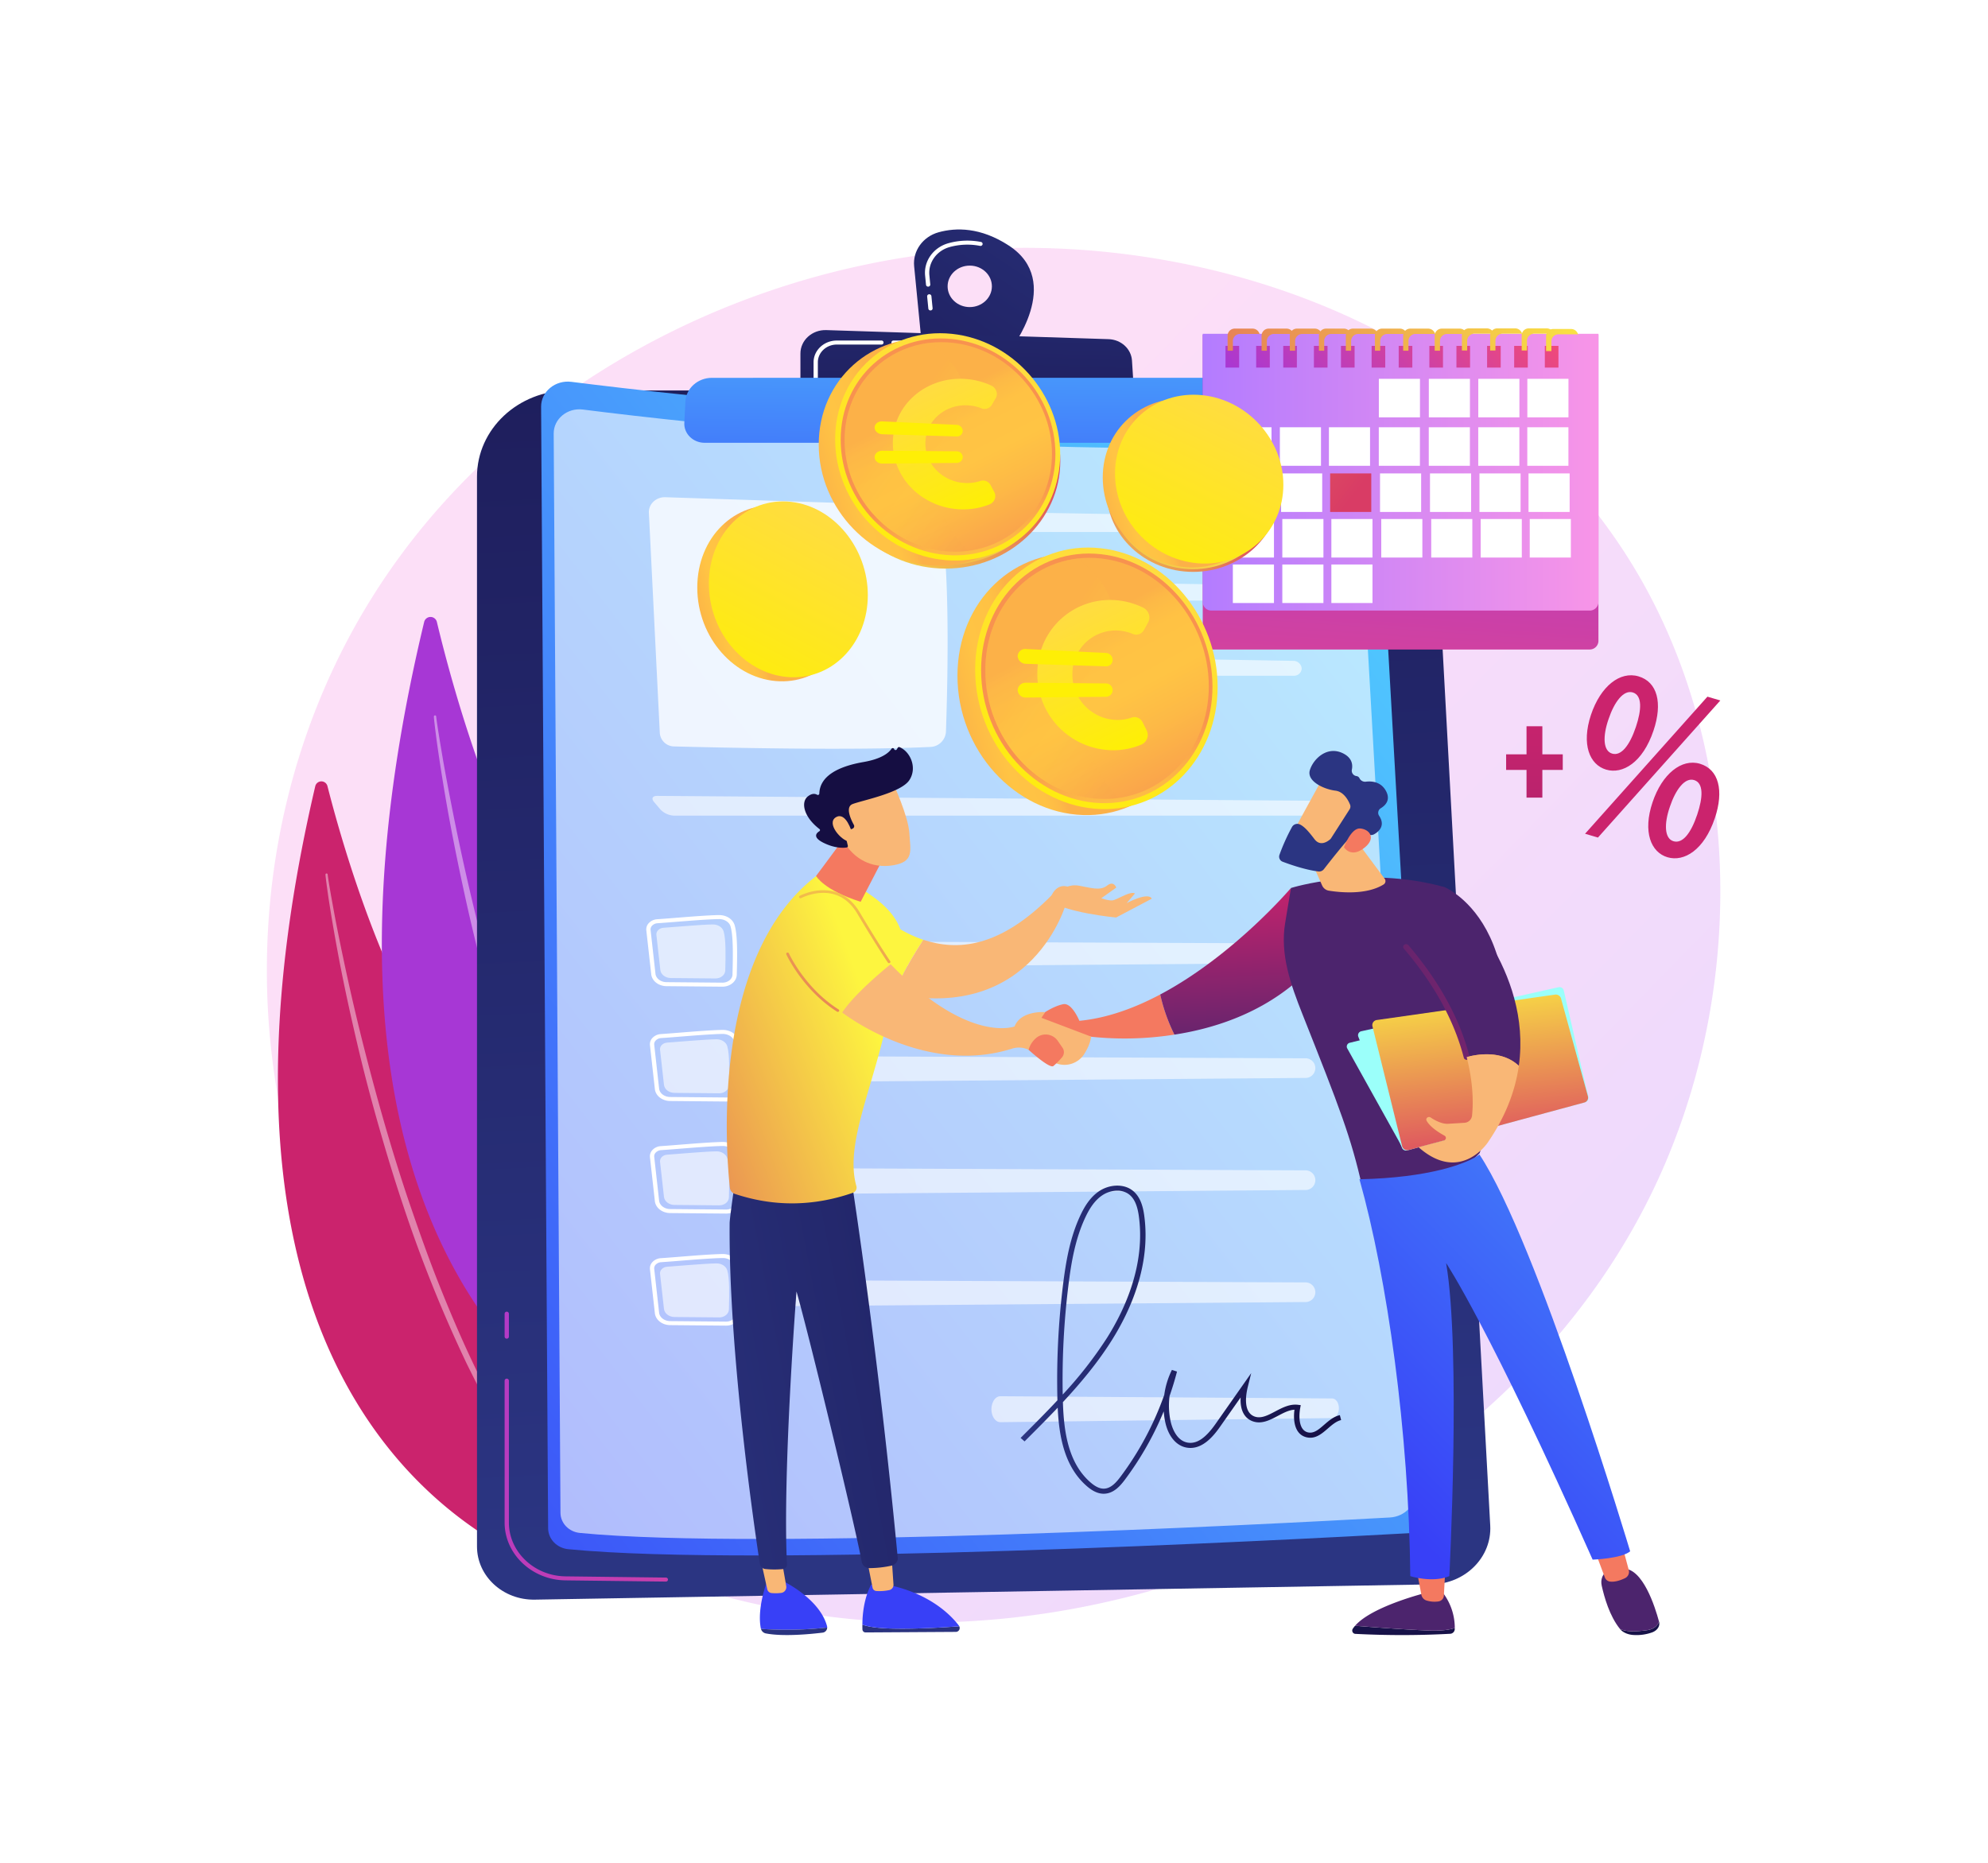 <svg xmlns="http://www.w3.org/2000/svg" xmlns:xlink="http://www.w3.org/1999/xlink" width="1163" height="1090" viewBox="0 0 1163 1090">
  <defs>
    <linearGradient id="linear-gradient" x1="1.086" y1="1.014" x2="0.335" y2="0.363" gradientUnits="objectBoundingBox">
      <stop offset="0" stop-color="#b37cff"/>
      <stop offset="1" stop-color="#f895e7"/>
    </linearGradient>
    <linearGradient id="linear-gradient-2" x1="-2.169" y1="-0.209" x2="-4.083" y2="0.753" gradientUnits="objectBoundingBox">
      <stop offset="0" stop-color="#cb236d"/>
      <stop offset="1" stop-color="#4c246d"/>
    </linearGradient>
    <linearGradient id="linear-gradient-3" x1="-5.203" y1="-0.724" x2="-7.176" y2="0.234" gradientUnits="objectBoundingBox">
      <stop offset="0" stop-color="#a737d5"/>
      <stop offset="1" stop-color="#ef497a"/>
    </linearGradient>
    <linearGradient id="linear-gradient-4" x1="0.5" y1="0.941" x2="0.429" y2="-0.71" gradientUnits="objectBoundingBox">
      <stop offset="0" stop-color="#2b3582"/>
      <stop offset="1" stop-color="#150e42"/>
    </linearGradient>
    <linearGradient id="linear-gradient-5" x1="-1.224" y1="-0.158" x2="3.769" y2="2.235" xlink:href="#linear-gradient-3"/>
    <linearGradient id="linear-gradient-6" x1="-30.681" y1="-2.445" x2="159.693" y2="15.534" xlink:href="#linear-gradient-3"/>
    <linearGradient id="linear-gradient-7" x1="0.992" y1="-0.016" x2="-0.158" y2="1.167" gradientUnits="objectBoundingBox">
      <stop offset="0" stop-color="#53d8ff"/>
      <stop offset="1" stop-color="#3840f7"/>
    </linearGradient>
    <linearGradient id="linear-gradient-8" x1="1.519" y1="-0.775" x2="-1.484" y2="2.907" xlink:href="#linear-gradient-4"/>
    <linearGradient id="linear-gradient-9" x1="1.004" y1="-2.464" x2="-0.074" y2="4.125" xlink:href="#linear-gradient-4"/>
    <linearGradient id="linear-gradient-10" x1="0.727" y1="-2.869" x2="0.282" y2="3.71" xlink:href="#linear-gradient-7"/>
    <linearGradient id="linear-gradient-11" x1="0" y1="0.5" x2="1" y2="0.5" xlink:href="#linear-gradient-4"/>
    <linearGradient id="linear-gradient-12" x1="0.534" y1="0.094" x2="0.399" y2="1.662" xlink:href="#linear-gradient-3"/>
    <linearGradient id="linear-gradient-13" x1="0" y1="0.5" x2="1" y2="0.5" xlink:href="#linear-gradient"/>
    <linearGradient id="linear-gradient-14" x1="0.039" y1="1.108" x2="4.685" y2="-5.021" xlink:href="#linear-gradient-3"/>
    <linearGradient id="linear-gradient-15" x1="-0.334" y1="1.6" x2="4.312" y2="-4.529" xlink:href="#linear-gradient-3"/>
    <linearGradient id="linear-gradient-16" x1="-0.664" y1="2.035" x2="3.982" y2="-4.094" xlink:href="#linear-gradient-3"/>
    <linearGradient id="linear-gradient-17" x1="-1.037" y1="2.527" x2="3.609" y2="-3.602" xlink:href="#linear-gradient-3"/>
    <linearGradient id="linear-gradient-18" x1="-1.366" y1="2.962" x2="3.279" y2="-3.167" xlink:href="#linear-gradient-3"/>
    <linearGradient id="linear-gradient-19" x1="-1.739" y1="3.454" x2="2.907" y2="-2.675" xlink:href="#linear-gradient-3"/>
    <linearGradient id="linear-gradient-20" x1="-2.069" y1="3.889" x2="2.577" y2="-2.24" xlink:href="#linear-gradient-3"/>
    <linearGradient id="linear-gradient-21" x1="-2.442" y1="4.381" x2="2.204" y2="-1.748" xlink:href="#linear-gradient-3"/>
    <linearGradient id="linear-gradient-22" x1="-2.771" y1="4.816" x2="1.874" y2="-1.313" xlink:href="#linear-gradient-3"/>
    <linearGradient id="linear-gradient-23" x1="-3.144" y1="5.308" x2="1.501" y2="-0.821" xlink:href="#linear-gradient-3"/>
    <linearGradient id="linear-gradient-24" x1="-3.474" y1="5.743" x2="1.172" y2="-0.386" xlink:href="#linear-gradient-3"/>
    <linearGradient id="linear-gradient-25" x1="-3.847" y1="6.235" x2="0.798" y2="0.106" xlink:href="#linear-gradient-3"/>
    <linearGradient id="linear-gradient-26" x1="-11.717" y1="-8.525" x2="0.581" y2="0.56" gradientUnits="objectBoundingBox">
      <stop offset="0" stop-color="#fdf53f"/>
      <stop offset="0.664" stop-color="#e57a58"/>
      <stop offset="1" stop-color="#d93c65"/>
    </linearGradient>
    <linearGradient id="linear-gradient-27" x1="13.13" y1="-0.904" x2="-8.223" y2="1.413" xlink:href="#linear-gradient-26"/>
    <linearGradient id="linear-gradient-28" x1="12.075" y1="-0.789" x2="-9.278" y2="1.528" xlink:href="#linear-gradient-26"/>
    <linearGradient id="linear-gradient-29" x1="11.198" y1="-0.694" x2="-10.155" y2="1.623" xlink:href="#linear-gradient-26"/>
    <linearGradient id="linear-gradient-30" x1="10.295" y1="-0.596" x2="-11.059" y2="1.721" xlink:href="#linear-gradient-26"/>
    <linearGradient id="linear-gradient-31" x1="9.46" y1="-0.506" x2="-11.894" y2="1.812" xlink:href="#linear-gradient-26"/>
    <linearGradient id="linear-gradient-32" x1="8.556" y1="-0.408" x2="-12.797" y2="1.91" xlink:href="#linear-gradient-26"/>
    <linearGradient id="linear-gradient-33" x1="7.679" y1="-0.312" x2="-13.674" y2="2.005" xlink:href="#linear-gradient-26"/>
    <linearGradient id="linear-gradient-34" x1="6.7" y1="-0.206" x2="-14.654" y2="2.111" xlink:href="#linear-gradient-26"/>
    <linearGradient id="linear-gradient-35" x1="5.855" y1="-0.114" x2="-15.499" y2="2.203" xlink:href="#linear-gradient-26"/>
    <linearGradient id="linear-gradient-36" x1="4.978" y1="-0.019" x2="-16.376" y2="2.298" xlink:href="#linear-gradient-26"/>
    <linearGradient id="linear-gradient-37" x1="3.243" y1="0.169" x2="-18.11" y2="2.486" xlink:href="#linear-gradient-26"/>
    <linearGradient id="linear-gradient-38" x1="3.999" y1="0.087" x2="-17.355" y2="2.404" xlink:href="#linear-gradient-26"/>
    <linearGradient id="linear-gradient-39" x1="3.149" y1="3.199" x2="3.819" y2="2.421" gradientUnits="objectBoundingBox">
      <stop offset="0" stop-color="#fdf53f"/>
      <stop offset="1" stop-color="#d93c65"/>
    </linearGradient>
    <linearGradient id="linear-gradient-40" x1="4.326" y1="1.9" x2="2.274" y2="4.999" xlink:href="#linear-gradient-39"/>
    <linearGradient id="linear-gradient-41" x1="9.303" y1="2.826" x2="6.735" y2="5.746" xlink:href="#linear-gradient-39"/>
    <linearGradient id="linear-gradient-42" x1="1.848" y1="2.591" x2="2.519" y2="1.812" xlink:href="#linear-gradient-39"/>
    <linearGradient id="linear-gradient-43" x1="2.98" y1="1.27" x2="0.929" y2="4.369" xlink:href="#linear-gradient-39"/>
    <linearGradient id="linear-gradient-44" x1="6.14" y1="1.823" x2="3.572" y2="4.744" xlink:href="#linear-gradient-39"/>
    <linearGradient id="linear-gradient-45" x1="1.518" y1="2.68" x2="2.189" y2="1.901" xlink:href="#linear-gradient-39"/>
    <linearGradient id="linear-gradient-46" x1="2.639" y1="1.362" x2="0.588" y2="4.461" xlink:href="#linear-gradient-39"/>
    <linearGradient id="linear-gradient-47" x1="5.338" y1="1.97" x2="2.77" y2="4.89" xlink:href="#linear-gradient-39"/>
    <linearGradient id="linear-gradient-48" x1="2.413" y1="3.382" x2="3.084" y2="2.604" xlink:href="#linear-gradient-39"/>
    <linearGradient id="linear-gradient-49" x1="3.565" y1="2.089" x2="1.514" y2="5.188" xlink:href="#linear-gradient-39"/>
    <linearGradient id="linear-gradient-50" x1="7.515" y1="3.127" x2="4.947" y2="6.047" xlink:href="#linear-gradient-39"/>
    <linearGradient id="linear-gradient-51" x1="3.174" y1="3.833" x2="3.174" y2="8.022" xlink:href="#linear-gradient-2"/>
    <linearGradient id="linear-gradient-52" x1="0.5" y1="-0.44" x2="0.5" y2="10.306" xlink:href="#linear-gradient-2"/>
    <linearGradient id="linear-gradient-53" x1="-6.03" y1="-14.741" x2="-7.058" y2="-10.495" xlink:href="#linear-gradient-7"/>
    <linearGradient id="linear-gradient-54" x1="-9.943" y1="1.668" x2="-9.889" y2="-28.554" xlink:href="#linear-gradient-4"/>
    <linearGradient id="linear-gradient-55" x1="-26.535" y1="-0.843" x2="-27.042" y2="2.39" gradientUnits="objectBoundingBox">
      <stop offset="0" stop-color="#f9b776"/>
      <stop offset="1" stop-color="#f47960"/>
    </linearGradient>
    <linearGradient id="linear-gradient-56" x1="-6.606" y1="2.182" x2="-6.57" y2="-26.771" xlink:href="#linear-gradient-4"/>
    <linearGradient id="linear-gradient-57" x1="-4.136" y1="-15.938" x2="-4.85" y2="-11.171" xlink:href="#linear-gradient-7"/>
    <linearGradient id="linear-gradient-58" x1="-23.104" y1="-0.602" x2="-23.584" y2="2.113" xlink:href="#linear-gradient-55"/>
    <linearGradient id="linear-gradient-59" x1="-0.886" y1="0.703" x2="3.471" y2="-1.332" xlink:href="#linear-gradient-4"/>
    <linearGradient id="linear-gradient-60" x1="-4.826" y1="0.5" x2="-3.826" y2="0.5" xlink:href="#linear-gradient-55"/>
    <linearGradient id="linear-gradient-61" x1="-4.682" y1="0.158" x2="-4.619" y2="1.532" xlink:href="#linear-gradient-2"/>
    <linearGradient id="linear-gradient-62" x1="-0.143" y1="0.831" x2="-4.42" y2="4.293" xlink:href="#linear-gradient-39"/>
    <linearGradient id="linear-gradient-63" x1="-2.717" y1="-0.073" x2="-4.028" y2="0.944" xlink:href="#linear-gradient-55"/>
    <linearGradient id="linear-gradient-64" x1="-11.734" y1="-1.181" x2="-12.345" y2="0.558" xlink:href="#linear-gradient-55"/>
    <linearGradient id="linear-gradient-65" x1="-6.066" y1="0.02" x2="-8.265" y2="3.348" xlink:href="#linear-gradient-55"/>
    <linearGradient id="linear-gradient-66" x1="0.799" y1="0.348" x2="-0.675" y2="1.362" xlink:href="#linear-gradient-39"/>
    <linearGradient id="linear-gradient-67" x1="-8.861" y1="1.219" x2="-8.47" y2="0.33" xlink:href="#linear-gradient-55"/>
    <linearGradient id="linear-gradient-68" x1="-2.232" y1="0.45" x2="-3.124" y2="4.043" xlink:href="#linear-gradient-55"/>
    <linearGradient id="linear-gradient-69" x1="1.954" y1="-2.414" x2="-0.69" y2="2.885" xlink:href="#linear-gradient-39"/>
    <linearGradient id="linear-gradient-70" x1="1.072" y1="-1.069" x2="-0.463" y2="3.239" xlink:href="#linear-gradient-39"/>
    <linearGradient id="linear-gradient-71" x1="-7.868" y1="0.277" x2="-10.128" y2="1.877" xlink:href="#linear-gradient-55"/>
    <linearGradient id="linear-gradient-72" x1="-6.076" y1="0.152" x2="-5.326" y2="1.129" xlink:href="#linear-gradient-4"/>
    <linearGradient id="linear-gradient-73" x1="-33.186" y1="-0.685" x2="-37.736" y2="1.784" xlink:href="#linear-gradient-55"/>
    <linearGradient id="linear-gradient-74" x1="-19.583" y1="0.5" x2="-18.583" y2="0.5" xlink:href="#linear-gradient-55"/>
    <linearGradient id="linear-gradient-75" x1="-3.091" y1="0.327" x2="-1.753" y2="0.798" xlink:href="#linear-gradient-2"/>
    <linearGradient id="linear-gradient-76" x1="-7.827" y1="0.833" x2="-8.107" y2="-0.234" xlink:href="#linear-gradient-55"/>
    <linearGradient id="linear-gradient-77" x1="-2.862" y1="0.5" x2="-1.862" y2="0.5" gradientUnits="objectBoundingBox">
      <stop offset="0" stop-color="#9cfffb"/>
      <stop offset="1" stop-color="#9bfffa"/>
    </linearGradient>
    <linearGradient id="linear-gradient-78" x1="-2.999" y1="0.5" x2="-1.999" y2="0.5" xlink:href="#linear-gradient-77"/>
    <linearGradient id="linear-gradient-79" x1="-2.718" y1="0.339" x2="-2.491" y2="1.663" xlink:href="#linear-gradient-39"/>
    <linearGradient id="linear-gradient-80" x1="-6.699" y1="0.098" x2="-3.907" y2="1.033" xlink:href="#linear-gradient-2"/>
    <linearGradient id="linear-gradient-81" x1="3" y1="-1.039" x2="-0.341" y2="1.018" xlink:href="#linear-gradient-2"/>
    <linearGradient id="linear-gradient-82" x1="-6.169" y1="0.148" x2="-6.913" y2="1.392" xlink:href="#linear-gradient-55"/>
    <linearGradient id="linear-gradient-83" x1="16.785" y1="24.797" x2="15.712" y2="26.079" xlink:href="#linear-gradient-55"/>
    <linearGradient id="linear-gradient-84" x1="11.395" y1="16.834" x2="12.301" y2="16.834" xlink:href="#linear-gradient-4"/>
    <linearGradient id="linear-gradient-85" x1="41.449" y1="83.553" x2="43.906" y2="80.904" xlink:href="#linear-gradient-55"/>
    <linearGradient id="linear-gradient-86" x1="-2.04" y1="-18.317" x2="-2.04" y2="2.662" xlink:href="#linear-gradient-4"/>
    <linearGradient id="linear-gradient-87" x1="-2.643" y1="0.5" x2="-1.643" y2="0.5" xlink:href="#linear-gradient-2"/>
    <linearGradient id="linear-gradient-88" x1="-10.912" y1="0.5" x2="-9.912" y2="0.5" xlink:href="#linear-gradient-55"/>
    <linearGradient id="linear-gradient-89" x1="-18.142" y1="-12.36" x2="-18.142" y2="2.15" xlink:href="#linear-gradient-4"/>
    <linearGradient id="linear-gradient-90" x1="-12.372" y1="0.5" x2="-11.372" y2="0.5" xlink:href="#linear-gradient-2"/>
    <linearGradient id="linear-gradient-91" x1="-19.606" y1="0.5" x2="-18.606" y2="0.5" xlink:href="#linear-gradient-55"/>
    <linearGradient id="linear-gradient-92" x1="1.649" y1="-1.286" x2="0.233" y2="0.91" gradientUnits="objectBoundingBox">
      <stop offset="0" stop-color="#53d8ff"/>
      <stop offset="0.206" stop-color="#4db9fd"/>
      <stop offset="1" stop-color="#3840f7"/>
    </linearGradient>
    <linearGradient id="linear-gradient-93" x1="0.329" y1="0.554" x2="-0.255" y2="0.738" gradientUnits="objectBoundingBox">
      <stop offset="0" stop-color="#fcb148"/>
      <stop offset="0.052" stop-color="#fdba46"/>
      <stop offset="0.142" stop-color="#ffc244"/>
      <stop offset="0.318" stop-color="#ffc444"/>
      <stop offset="0.485" stop-color="#fdb946"/>
      <stop offset="0.775" stop-color="#f99c4d"/>
      <stop offset="0.866" stop-color="#f8924f"/>
      <stop offset="1" stop-color="#f8924f"/>
    </linearGradient>
    <linearGradient id="linear-gradient-94" x1="0.727" y1="0.007" x2="0.207" y2="1.135" gradientUnits="objectBoundingBox">
      <stop offset="0" stop-color="#ffdb44"/>
      <stop offset="1" stop-color="#feef06"/>
    </linearGradient>
    <linearGradient id="linear-gradient-95" x1="0.636" y1="1.231" x2="0.531" y2="0.666" xlink:href="#linear-gradient-93"/>
    <linearGradient id="linear-gradient-96" x1="0.409" y1="0.31" x2="0.858" y2="1.247" xlink:href="#linear-gradient-93"/>
    <linearGradient id="linear-gradient-97" x1="0.464" y1="0.369" x2="1.215" y2="1.306" xlink:href="#linear-gradient-93"/>
    <linearGradient id="linear-gradient-98" x1="0.399" y1="0.034" x2="0.728" y2="1.008" xlink:href="#linear-gradient-94"/>
    <linearGradient id="linear-gradient-99" x1="6.819" y1="-42.795" x2="7.066" y2="-37.41" xlink:href="#linear-gradient-94"/>
    <linearGradient id="linear-gradient-100" x1="7.137" y1="-52.417" x2="7.387" y2="-46.047" xlink:href="#linear-gradient-94"/>
  </defs>
  <g id="Groupe_77" data-name="Groupe 77" transform="translate(-364 0)">
    <g id="_10782761_19197296" data-name="10782761_19197296" transform="translate(364.045 0.661)">
      <g id="Background" transform="translate(-0.045 -0.661)">
        <g id="Groupe_2" data-name="Groupe 2" transform="translate(0 0)">
          <g id="Groupe_1" data-name="Groupe 1" transform="translate(0)">
            <rect id="Rectangle_1" data-name="Rectangle 1" width="1163" height="1090" fill="#fff"/>
          </g>
        </g>
      </g>
      <g id="Illustration" transform="translate(156.076 133.59)">
        <g id="Groupe_48" data-name="Groupe 48">
          <path id="Tracé_1" data-name="Tracé 1" d="M1313.207,1034.962c-82.5,182.018-302.247,283.985-492.816,256.48-31.009-4.476-116.022-17.808-191.289-80.706-144.893-121.082-175.88-360.842-59-529.805,85.069-122.975,237.566-192.686,382.466-189.2,31.212.751,150.827,5.38,255.949,86.6a379.028,379.028,0,0,1,80.187,85.255C1360.775,769.2,1366.968,916.337,1313.207,1034.962Z" transform="translate(-498.558 -480.856)" opacity="0.3" fill="url(#linear-gradient)"/>
          <g id="Groupe_5" data-name="Groupe 5" transform="translate(6.454 226.702)">
            <g id="Groupe_3" data-name="Groupe 3" transform="translate(0 96.197)">
              <path id="Tracé_2" data-name="Tracé 2" d="M541,1557.3a3.67,3.67,0,0,1,7.142-.085c9.263,36.337,36.5,130.845,80.317,181.608,71.351,82.653,117.26,215.412,69.124,282.676C697.581,2021.5,444.777,1968.864,541,1557.3Z" transform="translate(-519.152 -1554.433)" fill="url(#linear-gradient-2)"/>
              <path id="Tracé_3" data-name="Tracé 3" d="M607.95,1738.57c.066,1.183.214,2.154.327,3.2l.4,3.091.868,6.166c.607,4.105,1.274,8.2,1.943,12.294q2.049,12.275,4.372,24.5c3.109,16.3,6.654,32.509,10.438,48.663,3.762,16.16,7.97,32.213,12.51,48.169s9.333,31.844,14.626,47.568a803.853,803.853,0,0,0,37.063,92.291c7.315,14.877,15.018,29.569,23.545,43.775a431.77,431.77,0,0,0,28.016,40.944.639.639,0,0,0,.906.107.661.661,0,0,0,.121-.9l-.005-.007a482.859,482.859,0,0,1-26.743-41.532c-8.253-14.265-15.68-29-22.718-43.916s-13.47-30.127-19.566-45.469-11.552-30.945-16.926-46.569c-10.619-31.3-19.584-63.167-27.68-95.249q-6.021-24.078-11.122-48.386-2.578-12.145-4.911-24.343l-2.225-12.216-1.05-6.117-.491-3.061c-.145-1-.318-2.083-.409-2.968l-.015-.146a.642.642,0,0,0-.7-.578A.65.65,0,0,0,607.95,1738.57Z" transform="translate(-580.118 -1684.005)" fill="#fff" opacity="0.43"/>
            </g>
            <g id="Groupe_4" data-name="Groupe 4" transform="translate(60.809)">
              <path id="Tracé_4" data-name="Tracé 4" d="M737.9,1229.917a3.827,3.827,0,0,1,7.482-.011c9.317,38.916,36.837,140.169,82.2,194.88,73.857,89.082,120.533,231.4,69.4,302.71C896.973,1727.495,632.736,1668.456,737.9,1229.917Z" transform="translate(-713.165 -1226.892)" fill="url(#linear-gradient-3)"/>
              <path id="Tracé_5" data-name="Tracé 5" d="M810.284,1423.652c.057,1.267.2,2.3.308,3.428l.386,3.307.842,6.6c.59,4.392,1.246,8.774,1.9,13.155q2.013,13.135,4.313,26.221c3.081,17.445,6.62,34.8,10.409,52.1,3.766,17.3,8,34.5,12.588,51.594s9.437,34.119,14.812,50.975a868.651,868.651,0,0,0,37.846,99c7.507,15.972,15.422,31.75,24.2,47.02a461.734,461.734,0,0,0,28.922,44.042.673.673,0,0,0,.966.126.729.729,0,0,0,.139-.975l-.006-.008a518.3,518.3,0,0,1-27.559-44.667c-8.49-15.33-16.11-31.156-23.321-47.164s-13.786-32.329-20.007-48.785-11.769-33.182-17.232-49.929c-10.791-33.552-19.842-67.687-27.985-102.044q-6.054-25.784-11.142-51.805-2.574-13-4.891-26.055l-2.2-13.072-1.037-6.545-.483-3.275c-.141-1.075-.311-2.229-.4-3.172l-.014-.159a.689.689,0,0,0-.743-.636A.7.7,0,0,0,810.284,1423.652Z" transform="translate(-779.844 -1365.343)" fill="#fff" opacity="0.43"/>
            </g>
          </g>
          <g id="Groupe_17" data-name="Groupe 17" transform="translate(122.927)">
            <path id="Tracé_6" data-name="Tracé 6" d="M890.764,826.142c0-27.858,24.1-50.441,53.83-50.441h457.771c25.255,0,46.08,18.545,47.363,42.18l33.79,621.9c1,18.495-14.532,34.1-34.292,34.432l-524.662,8.936c-18.566.316-33.8-13.7-33.8-31.1V826.142Z" transform="translate(-890.764 -681.512)" fill="url(#linear-gradient-4)"/>
            <path id="Tracé_7" data-name="Tracé 7" d="M1036.64,2862.936h-.017l-58.707-.71c-19.63-.239-35.6-15.4-35.6-33.794v-83.057a1.256,1.256,0,0,1,2.506,0v83.058c0,17.116,14.86,31.222,33.126,31.444l58.706.712a1.175,1.175,0,1,1-.015,2.347Z" transform="translate(-926.158 -2071.87)" fill="url(#linear-gradient-5)"/>
            <path id="Tracé_8" data-name="Tracé 8" d="M943.566,2626.6a1.215,1.215,0,0,1-1.253-1.174v-13.451a1.256,1.256,0,0,1,2.507,0v13.451A1.216,1.216,0,0,1,943.566,2626.6Z" transform="translate(-926.156 -1977.65)" fill="url(#linear-gradient-6)"/>
            <g id="Groupe_16" data-name="Groupe 16" transform="translate(37.503 89.012)">
              <path id="Tracé_9" data-name="Tracé 9" d="M1010.419,772.825c-.056-8.913,8.309-15.811,17.734-14.613,62.513,7.944,277.477,32.512,455.208,19.728,8.105-.583,15.139,5.171,15.57,12.778l35.43,624.675c.486,8.566-6.494,15.89-15.632,16.4-74.75,4.145-382.593,20.169-492.4,9.392-6.683-.656-11.756-5.928-11.8-12.225Z" transform="translate(-1010.419 -758.076)" fill="url(#linear-gradient-7)"/>
              <path id="Tracé_10" data-name="Tracé 10" d="M1033.91,827.459c-.054-8.577,8-15.216,17.067-14.063,60.159,7.645,267.029,31.288,438.066,18.985,7.8-.561,14.569,4.977,14.984,12.3l34.1,601.153c.468,8.243-6.25,15.291-15.043,15.779-71.935,3.989-368.188,19.41-473.856,9.039-6.431-.631-11.313-5.705-11.351-11.764Z" transform="translate(-1026.547 -797.057)" fill="#fff" opacity="0.6"/>
              <path id="Tracé_11" data-name="Tracé 11" d="M1211.568,997.477l6.389,128.882a8.493,8.493,0,0,0,8.485,7.816c25.473.673,104.845,2.488,149.662.3a9.457,9.457,0,0,0,9.248-8.845c.855-24.17,2.725-94.518-3.153-123.927a10.829,10.829,0,0,0-10.461-8.4l-150.559-4.934C1215.752,988.19,1211.317,992.394,1211.568,997.477Z" transform="translate(-1148.516 -920.727)" fill="#fff" opacity="0.78"/>
              <g id="Groupe_6" data-name="Groupe 6" transform="translate(270.35 76.466)" opacity="0.6">
                <path id="Tracé_12" data-name="Tracé 12" d="M2042.875,1029.937a4.455,4.455,0,0,0,4.717-4.323,4.9,4.9,0,0,0-4.985-4.4l-166.124-2.774c-2.668-.045-4.125,1.849-3.239,4.207l1.13,3.008a7.348,7.348,0,0,0,6.463,4.288Z" transform="translate(-1872.984 -1018.434)" fill="#fff"/>
              </g>
              <g id="Groupe_7" data-name="Groupe 7" transform="translate(270.351 116.619)" opacity="0.6">
                <path id="Tracé_13" data-name="Tracé 13" d="M1876.486,1155.148c-2.668-.045-4.125,1.849-3.239,4.207l1.131,3.008a7.347,7.347,0,0,0,6.463,4.287h162.039a4.455,4.455,0,0,0,4.717-4.323,4.9,4.9,0,0,0-4.986-4.4Z" transform="translate(-1872.988 -1155.147)" fill="#fff"/>
              </g>
              <g id="Groupe_8" data-name="Groupe 8" transform="translate(270.351 160.588)" opacity="0.6">
                <path id="Tracé_14" data-name="Tracé 14" d="M1876.486,1304.858c-2.668-.045-4.125,1.849-3.239,4.207l1.131,3.008a7.347,7.347,0,0,0,6.463,4.287h162.039a4.455,4.455,0,0,0,4.717-4.323,4.9,4.9,0,0,0-4.986-4.4Z" transform="translate(-1872.988 -1304.857)" fill="#fff"/>
              </g>
              <g id="Groupe_9" data-name="Groupe 9" transform="translate(65.174 242.378)" opacity="0.6">
                <path id="Tracé_15" data-name="Tracé 15" d="M1609.464,1594.89c2.668,0,4.714-1.946,4.547-4.323a5.083,5.083,0,0,0-5.156-4.359l-387.808-2.865c-2.668-.02-3.491,1.564-1.829,3.521l3.8,4.471a11.737,11.737,0,0,0,7.873,3.556h378.575Z" transform="translate(-1218.358 -1583.342)" fill="#fff"/>
              </g>
              <g id="Groupe_15" data-name="Groupe 15" transform="translate(61.517 312.111)">
                <path id="Tracé_16" data-name="Tracé 16" d="M1258.093,2091.428H1258l-32.644-.293c-4.664-.043-8.514-3.05-8.956-6.994l-2.869-25.665a5.348,5.348,0,0,1,1.406-4.195,7.354,7.354,0,0,1,4.995-2.31h0c2.75-.175,6.623-.485,10.724-.812,8.634-.689,19.38-1.546,25.425-1.617,4.387-.021,8.107,2.412,9.141,5.991,1.7,5.891,1.551,17.044,1.228,28.925C1266.349,2088.315,1262.606,2091.428,1258.093,2091.428Zm-37.987-37.115a4.766,4.766,0,0,0-3.247,1.477,3.112,3.112,0,0,0-.832,2.437l2.869,25.665c.308,2.757,3.1,4.86,6.487,4.89l32.644.293h.065c3.164,0,5.783-2.088,5.854-4.68.318-11.7.471-22.665-1.142-28.253-.723-2.5-3.5-4.246-6.689-4.255-5.956.07-16.651.923-25.244,1.609-4.112.328-8,.639-10.766.816Z" transform="translate(-1211.369 -1982.354)" fill="#fff"/>
                <path id="Tracé_17" data-name="Tracé 17" d="M1236.563,2070.144c6.858-.439,21.763-1.858,28.832-1.94,3-.035,5.623,1.661,6.325,4.095,1.364,4.727,1.183,14.149.947,22.845-.071,2.6-2.624,4.684-5.741,4.655l-26.087-.234c-3.208-.029-5.871-2.079-6.17-4.748l-2.293-20.51C1232.137,2072.185,1234.021,2070.306,1236.563,2070.144Z" transform="translate(-1224.312 -1995.535)" fill="#fff" opacity="0.6"/>
                <g id="Groupe_10" data-name="Groupe 10" transform="translate(75.124 82.499)" opacity="0.6">
                  <path id="Tracé_18" data-name="Tracé 18" d="M1446.653,2111.205a8.038,8.038,0,0,0,7.906,5.658l302.038-2.413a5.753,5.753,0,1,0-.024-11.486l-302.045-1.291C1449.194,2101.651,1445.292,2106.374,1446.653,2111.205Z" transform="translate(-1446.38 -2101.673)" fill="#fff"/>
                </g>
                <path id="Tracé_19" data-name="Tracé 19" d="M1251.283,1862.659h-.089l-32.644-.293c-4.664-.042-8.514-3.05-8.956-6.994l-2.869-25.665a5.347,5.347,0,0,1,1.406-4.194,7.355,7.355,0,0,1,5-2.31h0c2.75-.176,6.623-.485,10.724-.812,8.634-.689,19.38-1.546,25.425-1.617,4.387-.021,8.107,2.412,9.141,5.991,1.7,5.891,1.551,17.044,1.228,28.925C1259.539,1859.549,1255.8,1862.659,1251.283,1862.659Zm-37.987-37.111a4.765,4.765,0,0,0-3.247,1.477,3.111,3.111,0,0,0-.832,2.437l2.87,25.666c.308,2.757,3.1,4.859,6.487,4.89l32.644.293h.066c3.163,0,5.783-2.088,5.854-4.681.318-11.7.471-22.665-1.142-28.252-.723-2.5-3.5-4.246-6.689-4.255-5.956.07-16.65.923-25.244,1.609-4.112.328-8,.636-10.766.816Z" transform="translate(-1206.693 -1820.774)" fill="#fff"/>
                <path id="Tracé_20" data-name="Tracé 20" d="M1229.744,1841.384c6.858-.439,21.763-1.857,28.832-1.94,3-.035,5.623,1.661,6.325,4.095,1.364,4.727,1.184,14.149.947,22.845-.071,2.6-2.624,4.683-5.741,4.656l-26.087-.235c-3.208-.029-5.871-2.078-6.17-4.748l-2.293-20.51C1225.321,1843.425,1227.2,1841.546,1229.744,1841.384Z" transform="translate(-1219.63 -1833.961)" fill="#fff" opacity="0.6"/>
                <g id="Groupe_11" data-name="Groupe 11" transform="translate(72.99 15.313)" opacity="0.6">
                  <path id="Tracé_21" data-name="Tracé 21" d="M1439.843,1882.446a8.04,8.04,0,0,0,7.907,5.658l302.038-2.413a5.753,5.753,0,1,0-.024-11.486l-302.046-1.291C1442.385,1872.889,1438.482,1877.615,1439.843,1882.446Z" transform="translate(-1439.57 -1872.914)" fill="#fff"/>
                </g>
                <path id="Tracé_22" data-name="Tracé 22" d="M1258.093,2314.646H1258l-32.644-.294c-4.664-.043-8.514-3.05-8.956-6.994l-2.869-25.666a5.347,5.347,0,0,1,1.406-4.194,7.354,7.354,0,0,1,4.995-2.31h0c2.75-.176,6.623-.485,10.724-.812,8.634-.689,19.38-1.546,25.425-1.617h.132c4.293,0,7.986,2.45,9.009,5.992,1.7,5.892,1.551,17.044,1.228,28.925C1266.349,2311.536,1262.606,2314.646,1258.093,2314.646Zm-37.987-37.112a4.766,4.766,0,0,0-3.247,1.478,3.111,3.111,0,0,0-.832,2.437l2.869,25.666c.308,2.758,3.1,4.86,6.487,4.891l32.644.293h.065c3.164,0,5.783-2.088,5.854-4.68.318-11.7.471-22.666-1.142-28.254-.723-2.5-3.542-4.3-6.69-4.255-5.955.07-16.65.923-25.243,1.609-4.112.328-8,.636-10.766.815Z" transform="translate(-1211.369 -2140.012)" fill="#fff"/>
                <path id="Tracé_23" data-name="Tracé 23" d="M1236.563,2293.374c6.858-.439,21.763-1.857,28.832-1.94,3-.035,5.623,1.661,6.325,4.095,1.364,4.727,1.183,14.149.947,22.845-.071,2.6-2.624,4.684-5.741,4.655l-26.087-.235c-3.208-.029-5.871-2.079-6.17-4.748l-2.293-20.51C1232.137,2295.415,1234.021,2293.535,1236.563,2293.374Z" transform="translate(-1224.312 -2153.202)" fill="#fff" opacity="0.6"/>
                <g id="Groupe_12" data-name="Groupe 12" transform="translate(75.124 148.058)" opacity="0.6">
                  <path id="Tracé_24" data-name="Tracé 24" d="M1446.653,2334.426a8.039,8.039,0,0,0,7.906,5.658l302.038-2.413a5.753,5.753,0,1,0-.024-11.486l-302.045-1.291C1449.194,2324.872,1445.292,2329.6,1446.653,2334.426Z" transform="translate(-1446.38 -2324.894)" fill="#fff"/>
                </g>
                <path id="Tracé_25" data-name="Tracé 25" d="M1258.093,2537.876H1258l-32.644-.293c-4.664-.041-8.514-3.047-8.956-6.993l-2.869-25.665a5.346,5.346,0,0,1,1.406-4.2,7.351,7.351,0,0,1,4.994-2.31h0c2.75-.176,6.623-.485,10.724-.812,8.634-.69,19.38-1.546,25.425-1.617h.132c4.293,0,7.986,2.449,9.009,5.993,1.7,5.892,1.551,17.044,1.228,28.925C1266.349,2534.763,1262.606,2537.876,1258.093,2537.876Zm-37.987-37.115a4.765,4.765,0,0,0-3.247,1.478,3.113,3.113,0,0,0-.832,2.438l2.869,25.665c.308,2.757,3.1,4.859,6.486,4.889l32.645.293h.065c3.164,0,5.783-2.088,5.854-4.68.318-11.7.471-22.665-1.142-28.253-.723-2.5-3.542-4.311-6.69-4.255-5.955.07-16.65.923-25.243,1.609-4.112.328-8,.639-10.766.816Z" transform="translate(-1211.369 -2297.68)" fill="#fff"/>
                <path id="Tracé_26" data-name="Tracé 26" d="M1236.563,2516.594c6.858-.439,21.763-1.857,28.832-1.94,3-.035,5.623,1.661,6.325,4.095,1.364,4.726,1.183,14.149.947,22.845-.071,2.6-2.624,4.684-5.741,4.655l-26.087-.235c-3.208-.029-5.871-2.079-6.17-4.748l-2.293-20.51C1232.137,2518.635,1234.021,2516.758,1236.563,2516.594Z" transform="translate(-1224.312 -2310.863)" fill="#fff" opacity="0.6"/>
                <g id="Groupe_13" data-name="Groupe 13" transform="translate(75.124 213.62)" opacity="0.6">
                  <path id="Tracé_27" data-name="Tracé 27" d="M1446.653,2557.656a8.038,8.038,0,0,0,7.906,5.658L1756.6,2560.9a5.753,5.753,0,1,0-.024-11.486l-302.045-1.291C1449.194,2548.1,1445.292,2552.824,1446.653,2557.656Z" transform="translate(-1446.38 -2548.123)" fill="#fff"/>
                </g>
                <g id="Groupe_14" data-name="Groupe 14" transform="translate(201.924 281.508)" opacity="0.6">
                  <path id="Tracé_28" data-name="Tracé 28" d="M1851.116,2788.8h0c.607,3.358,2.7,5.688,5.082,5.658l194.118-2.413c2.2-.028,3.953-2.668,3.9-5.869-.046-3.112-1.785-5.6-3.92-5.617l-194.124-1.291C1852.749,2779.248,1850.241,2783.974,1851.116,2788.8Z" transform="translate(-1850.941 -2779.273)" fill="#fff"/>
                </g>
              </g>
            </g>
            <path id="Tracé_29" data-name="Tracé 29" d="M1761.876,464.4c-16.536-10.779-30.913-10.566-41.034-7.767-9.233,2.553-15.217,10.906-14.339,19.888l4.365,44.643,51.939,4.319S1794.306,485.535,1761.876,464.4Zm-22.839,36.016c-7.153,0-12.951-5.433-12.951-12.136s5.8-12.136,12.951-12.136,12.951,5.433,12.951,12.136S1746.189,500.411,1739.037,500.411Z" transform="translate(-1450.771 -455)" fill="url(#linear-gradient-8)"/>
            <path id="Tracé_30" data-name="Tracé 30" d="M1730.126,518.1a1.224,1.224,0,0,1-1.246-1.068l-.7-7.11a1.2,1.2,0,0,1,1.133-1.277,1.223,1.223,0,0,1,1.362,1.063l.7,7.11a1.2,1.2,0,0,1-1.133,1.276A1.075,1.075,0,0,1,1730.126,518.1Zm-1.36-13.932a1.225,1.225,0,0,1-1.247-1.068l-.528-5.4c-.837-8.557,4.909-16.525,13.663-18.946a41.333,41.333,0,0,1,18.983-.73,1.179,1.179,0,0,1,.976,1.387,1.255,1.255,0,0,1-1.479.914,38.741,38.741,0,0,0-17.771.682c-7.609,2.1-12.6,9.035-11.876,16.48l.528,5.4a1.2,1.2,0,0,1-1.134,1.277C1728.841,504.167,1728.8,504.168,1728.766,504.168Z" transform="translate(-1464.84 -470.721)" fill="#fff"/>
            <path id="Tracé_31" data-name="Tracé 31" d="M1494.45,691.581V669.136c0-7.748,6.853-13.954,15.117-13.688l165.145,5.3c7.329.235,13.264,5.656,13.7,12.516l1.38,21.566Z" transform="translate(-1305.239 -596.571)" fill="url(#linear-gradient-9)"/>
            <path id="Tracé_32" data-name="Tracé 32" d="M1672.617,678.615h-7.1a1.177,1.177,0,1,1,0-2.349h7.1a1.177,1.177,0,1,1,0,2.349Z" transform="translate(-1421.828 -611.281)" fill="#fff"/>
            <path id="Tracé_33" data-name="Tracé 33" d="M1520.224,699.243a1.216,1.216,0,0,1-1.253-1.175v-9.08c0-7.016,6.091-12.723,13.578-12.723h26.111a1.177,1.177,0,1,1,0,2.349h-26.111c-6.1,0-11.071,4.654-11.071,10.374v9.08A1.219,1.219,0,0,1,1520.224,699.243Z" transform="translate(-1322.074 -611.281)" fill="#fff"/>
            <path id="Tracé_34" data-name="Tracé 34" d="M1278.333,764.392c.4-7.772,7.24-13.882,15.544-13.882l288.786-.007c10.384,0,19.262,7,21.033,16.59l.245,1.323c1.94,10.5-6.688,20.107-18.062,20.107H1289.6c-6.807,0-12.231-5.333-11.9-11.7Z" transform="translate(-1156.412 -663.714)" fill="url(#linear-gradient-10)"/>
            <path id="Tracé_35" data-name="Tracé 35" d="M1954.016,2539.978c-3.164,0-6.361-1.427-9.761-4.354-13.268-11.421-16.367-29.263-17.143-45.988-6.373,6.727-12.918,13.263-19.385,19.72l-2.313-2.034c7.2-7.192,14.5-14.481,21.543-22.017a454.661,454.661,0,0,1,3.272-67.568c1.684-13.614,4.109-28.023,10.394-41.139,1.981-4.135,5.264-10.058,10.873-13.734,5.767-3.777,13.307-4.2,18.336-1.038,5.681,3.577,7.225,10.454,7.892,15.314,4,29.15-8.153,55.89-19.051,73.188-8.152,12.941-18.038,24.788-28.511,36.058.526,16.978,2.995,35.646,16.239,47.048,2.882,2.482,5.451,3.66,7.857,3.567,3.975-.135,7.082-3.6,9.6-6.979a179.9,179.9,0,0,0,25.591-47.873,47.213,47.213,0,0,1,4.477-14.622l2.979.977q-1.88,7.254-4.348,14.3a43.708,43.708,0,0,0,.591,14.709c.562,2.627,2.938,11.3,9.938,12.544,5.268.938,10.469-2.526,16.358-10.914l20.87-29.728-2.006,8.1c-1.071,4.324-2.839,14.659,3.861,17.242,3.841,1.478,7.894-.657,12.183-2.921,4.184-2.206,8.507-4.484,13.307-3.894l1.634.2-.281,1.521c-1.1,5.993-.556,13.373,4.617,14.445,3.385.708,6.164-1.7,9.379-4.488,2.727-2.363,5.547-4.806,9.166-5.626l.747,2.889c-2.817.638-5.33,2.815-7.759,4.919-3.544,3.071-7.208,6.246-12.217,5.208-6.815-1.413-8.269-9-7.321-16.185-3.2.156-6.376,1.833-9.715,3.6-4.759,2.512-9.679,5.106-14.947,3.08-4.87-1.878-7.227-6.8-6.822-13.886l-12.047,17.159c-4.2,5.989-10.81,13.773-19.6,12.2-6.036-1.077-10.693-6.641-12.454-14.879a45.925,45.925,0,0,1-.9-6.316,183.677,183.677,0,0,1-22.684,39.937c-2.962,3.976-6.715,8.065-12.082,8.247C1954.254,2539.978,1954.132,2539.978,1954.016,2539.978Zm7.936-177.311a15.986,15.986,0,0,0-8.64,2.634c-4.966,3.254-7.97,8.7-9.8,12.515-6.109,12.749-8.482,26.886-10.136,40.265a451.954,451.954,0,0,0-3.326,63.875,236.681,236.681,0,0,0,25.888-33.138c10.646-16.9,22.521-42.984,18.635-71.3-.935-6.813-3-11.016-6.515-13.226A11.452,11.452,0,0,0,1961.952,2362.667Z" transform="translate(-1587.396 -1800.306)" fill="url(#linear-gradient-11)"/>
          </g>
          <g id="Groupe_26" data-name="Groupe 26" transform="translate(547.491 57.866)">
            <path id="Tracé_36" data-name="Tracé 36" d="M2471.6,848.707H2250.6a5.094,5.094,0,0,1-5.252-4.921v-179.3h231.495v179.3A5.1,5.1,0,0,1,2471.6,848.707Z" transform="translate(-2245.353 -660.828)" fill="url(#linear-gradient-12)"/>
            <path id="Tracé_37" data-name="Tracé 37" d="M2471.6,824.752H2250.6a5.1,5.1,0,0,1-5.252-4.922V662.811h231.495V819.83A5.1,5.1,0,0,1,2471.6,824.752Z" transform="translate(-2245.353 -659.643)" fill="url(#linear-gradient-13)"/>
            <g id="Groupe_18" data-name="Groupe 18" transform="translate(13.326 10.249)">
              <rect id="Rectangle_2" data-name="Rectangle 2" width="7.97" height="12.696" fill="url(#linear-gradient-14)"/>
              <rect id="Rectangle_3" data-name="Rectangle 3" width="7.97" height="12.696" transform="translate(17.934)" fill="url(#linear-gradient-15)"/>
              <rect id="Rectangle_4" data-name="Rectangle 4" width="7.97" height="12.696" transform="translate(33.775)" fill="url(#linear-gradient-16)"/>
              <rect id="Rectangle_5" data-name="Rectangle 5" width="7.97" height="12.696" transform="translate(51.706)" fill="url(#linear-gradient-17)"/>
              <rect id="Rectangle_6" data-name="Rectangle 6" width="7.97" height="12.696" transform="translate(67.546)" fill="url(#linear-gradient-18)"/>
              <rect id="Rectangle_7" data-name="Rectangle 7" width="7.97" height="12.696" transform="translate(85.478)" fill="url(#linear-gradient-19)"/>
              <rect id="Rectangle_8" data-name="Rectangle 8" width="7.97" height="12.696" transform="translate(101.318)" fill="url(#linear-gradient-20)"/>
              <rect id="Rectangle_9" data-name="Rectangle 9" width="7.97" height="12.696" transform="translate(119.252)" fill="url(#linear-gradient-21)"/>
              <rect id="Rectangle_10" data-name="Rectangle 10" width="7.97" height="12.696" transform="translate(135.093)" fill="url(#linear-gradient-22)"/>
              <rect id="Rectangle_11" data-name="Rectangle 11" width="7.97" height="12.696" transform="translate(153.024)" fill="url(#linear-gradient-23)"/>
              <rect id="Rectangle_12" data-name="Rectangle 12" width="7.97" height="12.696" transform="translate(168.864)" fill="url(#linear-gradient-24)"/>
              <rect id="Rectangle_13" data-name="Rectangle 13" width="7.97" height="12.696" transform="translate(186.799)" fill="url(#linear-gradient-25)"/>
            </g>
            <g id="Groupe_24" data-name="Groupe 24" transform="translate(16.184 29.514)">
              <g id="Groupe_19" data-name="Groupe 19" transform="translate(86.844)">
                <rect id="Rectangle_14" data-name="Rectangle 14" width="24.056" height="22.542" fill="#fff"/>
                <rect id="Rectangle_15" data-name="Rectangle 15" width="24.056" height="22.542" transform="translate(29.236)" fill="#fff"/>
                <rect id="Rectangle_16" data-name="Rectangle 16" width="24.056" height="22.542" transform="translate(58.175)" fill="#fff"/>
                <rect id="Rectangle_17" data-name="Rectangle 17" width="24.056" height="22.542" transform="translate(86.875)" fill="#fff"/>
              </g>
              <g id="Groupe_20" data-name="Groupe 20" transform="translate(0 28.344)">
                <rect id="Rectangle_18" data-name="Rectangle 18" width="24.056" height="22.542" fill="#fff"/>
                <rect id="Rectangle_19" data-name="Rectangle 19" width="24.056" height="22.542" transform="translate(28.939)" fill="#fff"/>
                <rect id="Rectangle_20" data-name="Rectangle 20" width="24.056" height="22.542" transform="translate(57.639)" fill="#fff"/>
                <rect id="Rectangle_21" data-name="Rectangle 21" width="24.056" height="22.542" transform="translate(86.816)" fill="#fff"/>
                <rect id="Rectangle_22" data-name="Rectangle 22" width="24.056" height="22.542" transform="translate(116.049)" fill="#fff"/>
                <rect id="Rectangle_23" data-name="Rectangle 23" width="24.056" height="22.542" transform="translate(144.988)" fill="#fff"/>
                <rect id="Rectangle_24" data-name="Rectangle 24" width="24.056" height="22.542" transform="translate(173.688)" fill="#fff"/>
              </g>
              <g id="Groupe_21" data-name="Groupe 21" transform="translate(0.715 55.349)">
                <rect id="Rectangle_25" data-name="Rectangle 25" width="24.056" height="22.542" fill="#fff"/>
                <rect id="Rectangle_26" data-name="Rectangle 26" width="24.056" height="22.542" transform="translate(28.939)" fill="#fff"/>
                <rect id="Rectangle_27" data-name="Rectangle 27" width="24.056" height="22.542" transform="translate(57.639)" fill="url(#linear-gradient-26)"/>
                <rect id="Rectangle_28" data-name="Rectangle 28" width="24.056" height="22.542" transform="translate(86.816)" fill="#fff"/>
                <rect id="Rectangle_29" data-name="Rectangle 29" width="24.056" height="22.542" transform="translate(116.049)" fill="#fff"/>
                <rect id="Rectangle_30" data-name="Rectangle 30" width="24.056" height="22.542" transform="translate(144.988)" fill="#fff"/>
                <rect id="Rectangle_31" data-name="Rectangle 31" width="24.056" height="22.542" transform="translate(173.688)" fill="#fff"/>
              </g>
              <g id="Groupe_22" data-name="Groupe 22" transform="translate(1.429 82.021)">
                <rect id="Rectangle_32" data-name="Rectangle 32" width="24.056" height="22.542" fill="#fff"/>
                <rect id="Rectangle_33" data-name="Rectangle 33" width="24.056" height="22.542" transform="translate(28.939)" fill="#fff"/>
                <rect id="Rectangle_34" data-name="Rectangle 34" width="24.056" height="22.542" transform="translate(57.639)" fill="#fff"/>
                <rect id="Rectangle_35" data-name="Rectangle 35" width="24.056" height="22.542" transform="translate(86.816)" fill="#fff"/>
                <rect id="Rectangle_36" data-name="Rectangle 36" width="24.056" height="22.542" transform="translate(116.049)" fill="#fff"/>
                <rect id="Rectangle_37" data-name="Rectangle 37" width="24.056" height="22.542" transform="translate(144.988)" fill="#fff"/>
                <rect id="Rectangle_38" data-name="Rectangle 38" width="24.056" height="22.542" transform="translate(173.688)" fill="#fff"/>
              </g>
              <g id="Groupe_23" data-name="Groupe 23" transform="translate(1.429 108.63)">
                <rect id="Rectangle_39" data-name="Rectangle 39" width="24.056" height="22.542" fill="#fff"/>
                <rect id="Rectangle_40" data-name="Rectangle 40" width="24.056" height="22.542" transform="translate(28.939)" fill="#fff"/>
                <rect id="Rectangle_41" data-name="Rectangle 41" width="24.056" height="22.542" transform="translate(57.639)" fill="#fff"/>
              </g>
            </g>
            <g id="Groupe_25" data-name="Groupe 25" transform="translate(14.547)">
              <path id="Tracé_38" data-name="Tracé 38" d="M2306.281,652.512h-10.233a4.168,4.168,0,0,0-4.284,4.014v8.92h3.094v-5.8a4.167,4.167,0,0,1,4.283-4.014h10.233a4.5,4.5,0,0,1,1.111.143A4.235,4.235,0,0,0,2306.281,652.512Z" transform="translate(-2291.764 -652.369)" fill="url(#linear-gradient-27)"/>
              <path id="Tracé_39" data-name="Tracé 39" d="M2369.711,652.512h-10.233a4.168,4.168,0,0,0-4.284,4.014v8.92h3.094v-5.8a4.168,4.168,0,0,1,4.284-4.014H2372.8a4.5,4.5,0,0,1,1.112.143A4.235,4.235,0,0,0,2369.711,652.512Z" transform="translate(-2335.313 -652.369)" fill="url(#linear-gradient-28)"/>
              <path id="Tracé_40" data-name="Tracé 40" d="M2422.421,652.512h-10.233a4.168,4.168,0,0,0-4.284,4.014v8.92H2411v-5.8a4.168,4.168,0,0,1,4.284-4.014h10.233a4.5,4.5,0,0,1,1.112.143A4.23,4.23,0,0,0,2422.421,652.512Z" transform="translate(-2371.503 -652.369)" fill="url(#linear-gradient-29)"/>
              <path id="Tracé_41" data-name="Tracé 41" d="M2476.731,652.512H2466.5a4.168,4.168,0,0,0-4.284,4.014v8.92h3.094v-5.8a4.167,4.167,0,0,1,4.283-4.014h10.233a4.5,4.5,0,0,1,1.111.143A4.23,4.23,0,0,0,2476.731,652.512Z" transform="translate(-2408.791 -652.369)" fill="url(#linear-gradient-30)"/>
              <path id="Tracé_42" data-name="Tracé 42" d="M2526.941,652.512h-10.233a4.168,4.168,0,0,0-4.284,4.014v8.92h3.094v-5.8a4.168,4.168,0,0,1,4.284-4.014h10.233a4.5,4.5,0,0,1,1.112.143A4.234,4.234,0,0,0,2526.941,652.512Z" transform="translate(-2443.263 -652.369)" fill="url(#linear-gradient-31)"/>
              <path id="Tracé_43" data-name="Tracé 43" d="M2581.25,652.512h-10.233a4.168,4.168,0,0,0-4.284,4.014v8.92h3.094v-5.8a4.168,4.168,0,0,1,4.283-4.014h10.233a4.5,4.5,0,0,1,1.112.143A4.235,4.235,0,0,0,2581.25,652.512Z" transform="translate(-2480.551 -652.369)" fill="url(#linear-gradient-32)"/>
              <path id="Tracé_44" data-name="Tracé 44" d="M2633.971,652.512h-10.233a4.168,4.168,0,0,0-4.284,4.014v8.92h3.094v-5.8a4.168,4.168,0,0,1,4.283-4.014h10.233a4.5,4.5,0,0,1,1.112.143A4.235,4.235,0,0,0,2633.971,652.512Z" transform="translate(-2516.748 -652.369)" fill="url(#linear-gradient-33)"/>
              <path id="Tracé_45" data-name="Tracé 45" d="M2692.842,652.512h-10.233a4.168,4.168,0,0,0-4.284,4.014v8.92h3.094v-5.8a4.167,4.167,0,0,1,4.283-4.014h10.233a4.5,4.5,0,0,1,1.112.143A4.236,4.236,0,0,0,2692.842,652.512Z" transform="translate(-2557.167 -652.369)" fill="url(#linear-gradient-34)"/>
              <path id="Tracé_46" data-name="Tracé 46" d="M2743.6,652.026h-10.233a4.167,4.167,0,0,0-4.284,4.014v8.92h3.094v-5.8a4.167,4.167,0,0,1,4.283-4.014h10.234a4.494,4.494,0,0,1,1.111.143A4.235,4.235,0,0,0,2743.6,652.026Z" transform="translate(-2592.017 -652.026)" fill="url(#linear-gradient-35)"/>
              <path id="Tracé_47" data-name="Tracé 47" d="M2796.321,652.026h-10.233a4.167,4.167,0,0,0-4.283,4.014v8.92h3.094v-5.8a4.167,4.167,0,0,1,4.283-4.014h10.233a4.5,4.5,0,0,1,1.112.143A4.235,4.235,0,0,0,2796.321,652.026Z" transform="translate(-2628.213 -652.026)" fill="url(#linear-gradient-36)"/>
              <path id="Tracé_48" data-name="Tracé 48" d="M2900.721,653.26h-10.233a4.167,4.167,0,0,0-4.284,4.014v8.92h3.094v-5.8a4.167,4.167,0,0,1,4.283-4.014h10.233a4.5,4.5,0,0,1,1.112.143A4.231,4.231,0,0,0,2900.721,653.26Z" transform="translate(-2699.891 -652.898)" fill="url(#linear-gradient-37)"/>
              <path id="Tracé_49" data-name="Tracé 49" d="M2855.191,652.026h-10.233a4.168,4.168,0,0,0-4.284,4.014v8.92h3.094v-5.8a4.168,4.168,0,0,1,4.284-4.014h10.233a4.494,4.494,0,0,1,1.112.143A4.235,4.235,0,0,0,2855.191,652.026Z" transform="translate(-2668.632 -652.026)" fill="url(#linear-gradient-38)"/>
            </g>
          </g>
          <g id="Groupe_35" data-name="Groupe 35" transform="translate(262.697 57.043)">
            <g id="Groupe_28" data-name="Groupe 28" transform="translate(0 101.66)">
              <ellipse id="Ellipse_1" data-name="Ellipse 1" cx="38.549" cy="36.122" rx="38.549" ry="36.122" transform="translate(1.873 8.962)" fill="url(#linear-gradient-39)"/>
              <ellipse id="Ellipse_2" data-name="Ellipse 2" cx="37.267" cy="34.921" rx="37.267" ry="34.921" transform="translate(3.154 10.163)" fill="url(#linear-gradient-40)"/>
              <path id="Tracé_50" data-name="Tracé 50" d="M1355.707,1063.461a1.311,1.311,0,0,1-.576.016,1.171,1.171,0,0,1-.97-1.378c2.725-12.435,12.534-22.222,25.6-25.543a38.2,38.2,0,0,1,6.357-1.055,1.225,1.225,0,0,1,1.347,1.064,1.186,1.186,0,0,1-1.136,1.262,35.682,35.682,0,0,0-5.915.983c-12.152,3.089-21.275,12.192-23.81,23.758A1.207,1.207,0,0,1,1355.707,1063.461Z" transform="translate(-1348.672 -1023.71)" fill="#fff"/>
              <path id="Tracé_100" data-name="Tracé 100" d="M28.29-1.266A33.06,33.06,0,0,1,59.832,30.275,28.259,28.259,0,0,1,30.275,59.832,33.06,33.06,0,0,1-1.266,28.29,28.259,28.259,0,0,1,28.29-1.266Z" transform="translate(0 45.619) rotate(-45)" fill="#fff" opacity="0.78"/>
              <g id="Groupe_27" data-name="Groupe 27" transform="translate(26.067 25.111)">
                <path id="Tracé_51" data-name="Tracé 51" d="M1438.374,1123.336l-.9-3.1a29.818,29.818,0,0,1-9.839.474,1.9,1.9,0,0,1-1.673-1.851l0-3.1a1.961,1.961,0,0,1,2.278-1.85,24.754,24.754,0,0,0,9.07-.488c3.325-.845,5.5-2.532,4.872-4.7-.566-1.954-2.818-2.628-7.776-2.616-7.084-.014-12.6-1.5-14.173-6.944-1.422-4.912,1.325-9.636,7.685-12.33l-.9-3.1a1.864,1.864,0,0,1,1.406-2.3l1.946-.494a2.017,2.017,0,0,1,2.453,1.318l.807,2.787a27.189,27.189,0,0,1,7.725-.633,1.917,1.917,0,0,1,1.829,1.868v2.87A1.948,1.948,0,0,1,1441,1091a22.168,22.168,0,0,0-7.58.608c-3.946,1-4.629,2.821-4.232,4.194.489,1.69,3.193,2.25,8.75,2.425,7.923.2,11.793,2.275,13.276,7.4,1.361,4.7-1.136,9.871-8.045,12.762l1.005,3.473a1.864,1.864,0,0,1-1.406,2.3l-1.946.495A2.018,2.018,0,0,1,1438.374,1123.336Z" transform="translate(-1419.873 -1080.862)" fill="url(#linear-gradient-41)"/>
              </g>
            </g>
            <g id="Groupe_30" data-name="Groupe 30" transform="translate(63.992 0)">
              <ellipse id="Ellipse_4" data-name="Ellipse 4" cx="67.107" cy="62.883" rx="67.107" ry="62.883" transform="translate(3.253 15.599)" fill="url(#linear-gradient-42)"/>
              <ellipse id="Ellipse_5" data-name="Ellipse 5" cx="64.875" cy="60.791" rx="64.875" ry="60.791" transform="translate(5.484 17.69)" fill="url(#linear-gradient-43)"/>
              <path id="Tracé_52" data-name="Tracé 52" d="M1575.727,769.006a1.32,1.32,0,0,1-.576.016,1.171,1.171,0,0,1-.97-1.378c4.673-21.325,21.494-38.11,43.9-43.806a65.288,65.288,0,0,1,10.9-1.807,1.224,1.224,0,0,1,1.347,1.065,1.186,1.186,0,0,1-1.136,1.261,62.8,62.8,0,0,0-10.461,1.735c-21.492,5.463-37.628,21.565-42.112,42.02A1.206,1.206,0,0,1,1575.727,769.006Z" transform="translate(-1563.724 -700.645)" fill="#fff"/>
              <path id="Tracé_101" data-name="Tracé 101" d="M49.248-2.2C78.619-1.25,103.2,23.333,104.156,52.7S82.075,105.111,52.7,104.156-1.25,78.619-2.2,49.248,19.877-3.159,49.248-2.2Z" transform="translate(0 79.414) rotate(-45)" fill="#fff" opacity="0.78"/>
              <g id="Groupe_29" data-name="Groupe 29" transform="translate(45.377 43.711)">
                <path id="Tracé_53" data-name="Tracé 53" d="M1717.859,871.992l-1.564-5.4a51.926,51.926,0,0,1-17.129.826,3.308,3.308,0,0,1-2.912-3.224l.008-5.4a3.414,3.414,0,0,1,3.966-3.221,43.092,43.092,0,0,0,15.789-.85c5.789-1.472,9.573-4.408,8.483-8.178-.985-3.4-4.906-4.576-13.538-4.553-12.331-.024-21.931-2.618-24.672-12.088-2.475-8.551,2.307-16.775,13.379-21.464l-1.565-5.4a3.244,3.244,0,0,1,2.448-4l3.387-.861a3.512,3.512,0,0,1,4.271,2.294l1.4,4.851a47.316,47.316,0,0,1,13.448-1.1,3.337,3.337,0,0,1,3.184,3.25v5a3.391,3.391,0,0,1-3.809,3.244,38.593,38.593,0,0,0-13.2,1.057c-6.868,1.746-8.058,4.911-7.366,7.3.852,2.942,5.558,3.917,15.232,4.222,13.793.343,20.529,3.961,23.111,12.88,2.369,8.183-1.977,17.184-14,22.216l1.75,6.046a3.244,3.244,0,0,1-2.448,4l-3.388.861A3.508,3.508,0,0,1,1717.859,871.992Z" transform="translate(-1685.652 -798.052)" fill="url(#linear-gradient-44)"/>
              </g>
            </g>
            <g id="Groupe_32" data-name="Groupe 32" transform="translate(149.21 137.974)">
              <ellipse id="Ellipse_7" data-name="Ellipse 7" cx="69.052" cy="64.705" rx="69.052" ry="64.705" fill="url(#linear-gradient-45)"/>
              <ellipse id="Ellipse_8" data-name="Ellipse 8" cx="66.756" cy="62.554" rx="66.756" ry="62.554" transform="translate(2.296 2.151)" fill="url(#linear-gradient-46)"/>
              <path id="Tracé_54" data-name="Tracé 54" d="M1838.007,1187.657a1.319,1.319,0,0,1-.576.016,1.171,1.171,0,0,1-.97-1.378c4.806-21.93,22.1-39.192,45.146-45.049a67.242,67.242,0,0,1,11.213-1.859,1.225,1.225,0,0,1,1.348,1.065,1.187,1.187,0,0,1-1.137,1.261,64.694,64.694,0,0,0-10.771,1.787c-22.128,5.625-38.742,22.2-43.358,43.264A1.2,1.2,0,0,1,1838.007,1187.657Z" transform="translate(-1829.017 -1133.399)" fill="#fff"/>
              <ellipse id="Ellipse_9" data-name="Ellipse 9" cx="56.501" cy="52.944" rx="56.501" ry="52.944" transform="translate(14.338 12.719)" fill="#fff" opacity="0.78"/>
              <g id="Groupe_31" data-name="Groupe 31" transform="translate(43.343 28.926)">
                <path id="Tracé_55" data-name="Tracé 55" d="M1984.194,1293.58l-1.61-5.559a53.425,53.425,0,0,1-17.625.85,3.4,3.4,0,0,1-3-3.317l.008-5.561a3.513,3.513,0,0,1,4.081-3.315,44.333,44.333,0,0,0,16.247-.875c5.957-1.514,9.851-4.536,8.729-8.415-1.013-3.5-5.048-4.709-13.93-4.685-12.689-.025-22.567-2.694-25.388-12.438-2.547-8.8,2.374-17.261,13.767-22.087l-1.609-5.56a3.338,3.338,0,0,1,2.519-4.118l3.486-.886a3.614,3.614,0,0,1,4.394,2.361l1.445,4.992a48.672,48.672,0,0,1,13.837-1.134,3.434,3.434,0,0,1,3.276,3.344v5.141a3.489,3.489,0,0,1-3.919,3.339,39.712,39.712,0,0,0-13.578,1.088c-7.067,1.8-8.292,5.053-7.58,7.513.876,3.027,5.719,4.031,15.674,4.344,14.193.353,21.124,4.076,23.781,13.253,2.437,8.42-2.035,17.682-14.41,22.86l1.8,6.221a3.338,3.338,0,0,1-2.519,4.118l-3.486.886A3.615,3.615,0,0,1,1984.194,1293.58Z" transform="translate(-1951.054 -1217.496)" fill="url(#linear-gradient-47)"/>
              </g>
            </g>
            <g id="Groupe_34" data-name="Groupe 34" transform="translate(226.079 36.712)">
              <ellipse id="Ellipse_10" data-name="Ellipse 10" cx="50.594" cy="47.409" rx="50.594" ry="47.409" transform="translate(2.457 11.759)" fill="url(#linear-gradient-48)"/>
              <ellipse id="Ellipse_11" data-name="Ellipse 11" cx="48.911" cy="45.833" rx="48.911" ry="45.833" transform="translate(4.139 13.335)" fill="url(#linear-gradient-49)"/>
              <path id="Tracé_56" data-name="Tracé 56" d="M2083.707,864.109a1.318,1.318,0,0,1-.576.016,1.171,1.171,0,0,1-.97-1.378c3.547-16.184,16.314-28.923,33.318-33.245a49.638,49.638,0,0,1,8.274-1.372,1.224,1.224,0,0,1,1.346,1.064,1.184,1.184,0,0,1-1.136,1.263,47.147,47.147,0,0,0-7.832,1.3c-16.091,4.09-28.172,16.146-31.529,31.46A1.2,1.2,0,0,1,2083.707,864.109Z" transform="translate(-2074.577 -812.294)" fill="#fff"/>
              <path id="Tracé_102" data-name="Tracé 102" d="M37.13-1.662c22.144.72,40.678,19.254,41.4,41.4A37.089,37.089,0,0,1,39.735,78.527c-22.144-.72-40.678-19.254-41.4-41.4A37.089,37.089,0,0,1,37.13-1.662Z" transform="translate(0 59.873) rotate(-45)" fill="#fff" opacity="0.78"/>
              <g id="Groupe_33" data-name="Groupe 33" transform="translate(34.213 32.953)">
                <path id="Tracé_57" data-name="Tracé 57" d="M2191.459,942.168l-1.179-4.073a39.139,39.139,0,0,1-12.914.623,2.5,2.5,0,0,1-2.2-2.43l.006-4.075a2.575,2.575,0,0,1,2.991-2.428,32.493,32.493,0,0,0,11.9-.641c4.364-1.109,7.217-3.323,6.4-6.166-.743-2.564-3.7-3.45-10.207-3.433-9.3-.018-16.534-1.974-18.6-9.114-1.866-6.447,1.739-12.647,10.087-16.183l-1.179-4.074a2.446,2.446,0,0,1,1.845-3.017l2.554-.649a2.648,2.648,0,0,1,3.22,1.729l1.059,3.657a35.661,35.661,0,0,1,10.139-.83,2.516,2.516,0,0,1,2.4,2.451v3.767a2.557,2.557,0,0,1-2.872,2.446,29.1,29.1,0,0,0-9.949.8c-5.178,1.316-6.076,3.7-5.554,5.5.643,2.218,4.191,2.953,11.484,3.183,10.4.259,15.478,2.986,17.424,9.71,1.786,6.169-1.491,12.956-10.558,16.749l1.319,4.558a2.446,2.446,0,0,1-1.845,3.017l-2.554.649A2.648,2.648,0,0,1,2191.459,942.168Z" transform="translate(-2167.177 -886.422)" fill="url(#linear-gradient-50)"/>
              </g>
            </g>
          </g>
          <g id="Groupe_38" data-name="Groupe 38" transform="translate(724.975 260.818)">
            <g id="Groupe_36" data-name="Groupe 36" transform="translate(46.182)">
              <path id="Tracé_58" data-name="Tracé 58" d="M2999.026,1375.376c-6.308,18.793-18.109,25.716-27.7,22.889-9.812-2.891-14.567-14.845-8.921-32.022,5.662-16.874,17.046-25.728,27.828-22.551C3001.336,1346.964,3004.414,1359.329,2999.026,1375.376Zm-40.056,60.4,71.583-80.2,7.548,2.224-71.585,80.2Zm13.75-67.1c-3.56,10.257-3.18,18.659,2.1,20.215s10.264-4.813,13.9-15.649c3.315-9.877,3.829-18.468-1.885-20.152C2981.445,1351.5,2976.08,1358.665,2972.72,1368.68Zm62.177,57.967c-6.26,18.655-18,25.747-27.7,22.888s-14.566-14.844-8.766-32.128c5.616-16.735,17.046-25.727,27.719-22.582C3037.255,1398.1,3040.286,1410.6,3034.9,1426.647Zm-26.3-6.7c-3.514,10.119-3.182,18.659,2.1,20.215,5.39,1.589,10.265-4.813,13.9-15.649,3.361-10.014,3.828-18.468-1.885-20.152C3017.321,1402.775,3011.955,1409.939,3008.595,1419.951Z" transform="translate(-2958.97 -1343.053)" fill="url(#linear-gradient-51)"/>
            </g>
            <g id="Groupe_37" data-name="Groupe 37" transform="translate(0 29.835)">
              <path id="Tracé_59" data-name="Tracé 59" d="M2823.562,1470.182h-11.937v-9.116h11.938v-16.427h9.259v16.427h11.938v9.116H2832.82v16.207h-9.259Z" transform="translate(-2811.624 -1444.639)" fill="url(#linear-gradient-52)"/>
            </g>
          </g>
          <g id="Groupe_47" data-name="Groupe 47" transform="translate(269.058 302.81)">
            <g id="Groupe_39" data-name="Groupe 39" transform="translate(1.643 239.079)">
              <path id="Tracé_60" data-name="Tracé 60" d="M1458.155,3173.8a2.991,2.991,0,0,0-.09-.833c-4.434-16.474-26.444-26.736-26.444-26.736l-8.722.641c-5.015,14.521-4.37,23.425-3.565,27.392.022.111.058.217.09.324A221.044,221.044,0,0,0,1458.155,3173.8Z" transform="translate(-1401.062 -2897.715)" fill="url(#linear-gradient-53)"/>
              <path id="Tracé_61" data-name="Tracé 61" d="M1420.83,3240.884a3.671,3.671,0,0,0,2.767,2.619c10.234,2.017,26.5.394,33.33-.443a3.036,3.036,0,0,0,2.633-2.965A220.817,220.817,0,0,1,1420.83,3240.884Z" transform="translate(-1402.468 -2964.011)" fill="url(#linear-gradient-54)"/>
              <path id="Tracé_62" data-name="Tracé 62" d="M1420.73,3106.959l3.694,16.663a2.832,2.832,0,0,0,2.485,2.241,26.283,26.283,0,0,0,5.723-.086,3.445,3.445,0,0,0,2.895-4.024l-2.568-14.8Z" transform="translate(-1402.399 -2869.977)" fill="url(#linear-gradient-55)"/>
              <path id="Tracé_63" data-name="Tracé 63" d="M1627.26,3236.524c-9.632-.253-14.614-1.316-17.19-2.3-.006.9,0,1.811.03,2.757a1.837,1.837,0,0,0,1.815,1.812l52.888-.32a2.26,2.26,0,0,0,1.943-3.294C1659.809,3235.713,1642.147,3236.915,1627.26,3236.524Z" transform="translate(-1532.393 -2959.862)" fill="url(#linear-gradient-56)"/>
              <path id="Tracé_64" data-name="Tracé 64" d="M1666.749,3179.076a2.255,2.255,0,0,0-.209-.374c-4.67-6.116-16.567-18.292-40.073-23.575l-11.277-.333s-5.021,8.178-5.116,23.327c2.575.986,7.558,2.049,17.19,2.3C1642.151,3180.814,1659.813,3179.613,1666.749,3179.076Z" transform="translate(-1532.397 -2903.762)" fill="url(#linear-gradient-57)"/>
              <path id="Tracé_65" data-name="Tracé 65" d="M1618.12,3093.718c.178.779,2.525,12.635,3.433,17.232a2.4,2.4,0,0,0,2.205,1.951,27.531,27.531,0,0,0,7.723-.568,3.136,3.136,0,0,0,2.313-3.28l-1.262-18.754Z" transform="translate(-1537.922 -2858.209)" fill="url(#linear-gradient-58)"/>
              <path id="Tracé_66" data-name="Tracé 66" d="M1433.9,2316.653s15.513,99.886,26.708,218.747c.208,2.214-1.674,4.14-3.995,4.6a62.392,62.392,0,0,1-12.609,1.367,4.583,4.583,0,0,1-4.452-3.655c-3.814-20.957-31.027-133.432-38.17-158.187,0,0-8.2,105.152-5.582,159.705a2.642,2.642,0,0,1-2.434,2.689,49.471,49.471,0,0,1-10.122-.027,3.6,3.6,0,0,1-3.29-2.937c-2.716-17.737-18.352-123.312-17.687-199.364.037-4.289,5.37-39.527,5.37-39.527Z" transform="translate(-1362.244 -2300.063)" fill="url(#linear-gradient-59)"/>
            </g>
            <g id="Groupe_40" data-name="Groupe 40" transform="translate(178.08 82.477)">
              <path id="Tracé_67" data-name="Tracé 67" d="M1953.359,1994.373s-4.343-10.712-9.415-9.731-10.621,4.632-10.621,4.632l-8.149,10.326s22.875,8.444,30.92,3.605a187.718,187.718,0,0,0,52.871-.754,103.667,103.667,0,0,1-8.312-23.476C1985.711,1986.9,1969.613,1992.822,1953.359,1994.373Z" transform="translate(-1925.174 -1916.675)" fill="url(#linear-gradient-60)"/>
              <path id="Tracé_68" data-name="Tracé 68" d="M2242.472,1766.85s-33.453,39.483-76.474,62.3a103.642,103.642,0,0,0,8.312,23.476c22.317-3.432,48.146-11.621,70.043-29.818Z" transform="translate(-2090.517 -1766.85)" fill="url(#linear-gradient-61)"/>
            </g>
            <path id="Tracé_69" data-name="Tracé 69" d="M1610.04,1784.63l2.077,52.268a161.472,161.472,0,0,0,16.863,4.487c3.345-10.092,10.711-22.478,16.743-31.688C1623.561,1802.354,1610.04,1784.63,1610.04,1784.63Z" transform="translate(-1530.731 -1696.931)" fill="url(#linear-gradient-62)"/>
            <path id="Tracé_70" data-name="Tracé 70" d="M1762.167,1781.6c-30.4,30.755-55,32.566-74.957,25.956-6.032,9.21-13.4,21.6-16.743,31.688,81.18,16.771,100.3-53.161,100.3-53.161Z" transform="translate(-1572.219 -1694.791)" fill="url(#linear-gradient-63)"/>
            <path id="Tracé_71" data-name="Tracé 71" d="M1982.71,1761.794s3.5-3.524,9.982-2.416,12.25,3.217,16.288,0,5.458,1.1,5.458,1.1l-12.092,8.613Z" transform="translate(-1786.597 -1678.255)" fill="url(#linear-gradient-64)"/>
            <path id="Tracé_72" data-name="Tracé 72" d="M1959.63,1771.178s2.4-9.4,9.63-8.112,23.646,9.654,27.876,8.112,9.64-5.229,12.416-3.925l-4.889,5.695s12.567-6.794,14.731-2.619l-20.911,11.027S1967.889,1778.486,1959.63,1771.178Z" transform="translate(-1770.75 -1681.615)" fill="url(#linear-gradient-65)"/>
            <path id="Tracé_73" data-name="Tracé 73" d="M1361.7,1923.765a4.169,4.169,0,0,1-2.88-3.464c-2.063-18.754-12.051-135.035,51.007-182.868,0,0,3.616-8.866,33.34,12.928s13.81,44.636,6.693,76.143c-8.611,38.126-23.72,69.29-17.035,92.752a3.211,3.211,0,0,1-2.125,3.9C1407.613,1931.128,1384.611,1931.392,1361.7,1923.765Z" transform="translate(-1357.001 -1662.336)" fill="url(#linear-gradient-66)"/>
            <path id="Tracé_74" data-name="Tracé 74" d="M1548.829,1623.09c-.02,1.655-25.2,35.168-25.2,35.168s4.52,8.341,26.1,15.113l18.625-35.883Z" transform="translate(-1471.404 -1582.835)" fill="url(#linear-gradient-67)"/>
            <path id="Tracé_75" data-name="Tracé 75" d="M1572.43,1946.951s47.772,37.49,99.358,21.132a13.029,13.029,0,0,1,9.685.683l14.831,7.34a13.736,13.736,0,0,0,17.546-4.6c2.06-3.229,3.818-6.918,4.168-10.452L1689,1950.042l2.14-3.334s-14.169-1.125-17.877,8.391c0,0-26.987,10.518-72.5-36.39C1600.764,1918.709,1580.112,1935.162,1572.43,1946.951Z" transform="translate(-1504.909 -1791.631)" fill="url(#linear-gradient-68)"/>
            <path id="Tracé_76" data-name="Tracé 76" d="M1498.092,1930.115a.845.845,0,0,1-.457-.131c-20.115-12.735-29.578-33.29-29.671-33.5a.749.749,0,0,1,.433-1,.837.837,0,0,1,1.072.406c.091.2,9.378,20.352,29.08,32.826a.736.736,0,0,1,.219,1.064A.839.839,0,0,1,1498.092,1930.115Z" transform="translate(-1433.141 -1775.183)" fill="url(#linear-gradient-69)"/>
            <path id="Tracé_77" data-name="Tracé 77" d="M1544.591,1813.913a.833.833,0,0,1-.688-.352c-.061-.088-6.206-9.052-17.91-28.691-3.6-6.039-8.329-9.863-14.059-11.366-9.489-2.484-18.634,2.283-18.724,2.33a.852.852,0,0,1-1.114-.287.74.74,0,0,1,.307-1.044c.395-.209,9.8-5.141,19.958-2.477,6.172,1.613,11.24,5.683,15.061,12.1,11.675,19.59,17.8,28.522,17.857,28.61a.737.737,0,0,1-.245,1.058A.827.827,0,0,1,1544.591,1813.913Z" transform="translate(-1449.679 -1687.473)" fill="url(#linear-gradient-70)"/>
            <g id="Groupe_41" data-name="Groupe 41" transform="translate(45.242)">
              <path id="Tracé_78" data-name="Tracé 78" d="M1588.566,1557.71s8.959,19.286,9.561,29.408,2.929,16.69-9.561,18.729-23.012-3.792-28.713-13.875c0,0-8.931-15.537-6.928-21.9S1588.566,1557.71,1588.566,1557.71Z" transform="translate(-1536.559 -1536.657)" fill="url(#linear-gradient-71)"/>
              <path id="Tracé_79" data-name="Tracé 79" d="M1528.912,1534.092l.711-.294a1.566,1.566,0,0,0,.838-2.207c-1.761-3.189-5.2-10.5-.76-12.2,5.717-2.2,28.36-6.524,33.246-14.053,4.7-7.236.535-16.577-5.717-19.233a.89.89,0,0,0-1.127.344l-.521.924a.87.87,0,0,1-1.566-.151h0a.867.867,0,0,0-1.528-.205c-1.5,2.252-5.556,5.9-16.4,7.779-15.41,2.665-25.6,8.508-25.85,18.486a.854.854,0,0,1-1.313.656c-1.138-.65-2.958-.955-5.391.963-4.232,3.334-2.5,11.984,6.776,19.1a.761.761,0,0,1-.04,1.274c-1.682,1.026-4.189,3.467,2.307,6.72,6.719,3.366,11.737,3.09,13.669,2.791a.8.8,0,0,0,.685-.956l-2.062-8.769a.81.81,0,0,1,.829-.966h3.212Z" transform="translate(-1501.349 -1486.028)" fill="url(#linear-gradient-72)"/>
              <path id="Tracé_80" data-name="Tracé 80" d="M1565.875,1633.19s-3.418-12.32-9.312-8.865,3.059,13.8,7.8,14.264Z" transform="translate(-1537.923 -1583.276)" fill="url(#linear-gradient-73)"/>
            </g>
            <path id="Tracé_81" data-name="Tracé 81" d="M1920.34,2067.624s12.14,11.127,14.482,9.507a41.246,41.246,0,0,0,4.978-5,4.641,4.641,0,0,0,.354-5.754l-2.863-4.14a8.622,8.622,0,0,0-12.354-1.686A13.961,13.961,0,0,0,1920.34,2067.624Z" transform="translate(-1743.775 -1890.489)" fill="url(#linear-gradient-74)"/>
            <path id="Tracé_82" data-name="Tracé 82" d="M2442.555,1927c-6.542-29.119-13.084-45.977-34.99-101.171-6.893-17.369-13.153-34.943-10.128-53.257l3.4-20.568s42.571-13.5,89.76-.569c0,0,64.38,26.208,20.651,155.641C2491.537,1927.745,2468.468,1933.634,2442.555,1927Z" transform="translate(-2070.8 -1669.532)" fill="url(#linear-gradient-75)"/>
            <path id="Tracé_83" data-name="Tracé 83" d="M2433.11,1661.588l11.039,24.85a5.234,5.234,0,0,0,3.993,2.975c6.364,1.023,21.757,2.62,31.866-3.608a2.316,2.316,0,0,0,.688-3.385l-20.394-27.436Z" transform="translate(-2095.83 -1605.362)" fill="url(#linear-gradient-76)"/>
            <g id="Groupe_42" data-name="Groupe 42" transform="translate(362.68 140.469)">
              <path id="Tracé_84" data-name="Tracé 84" d="M2515.977,2004.572a2.263,2.263,0,0,0-1.548,3.283l31.936,57.381a2.516,2.516,0,0,0,2.853,1.145l104.462-28.263a2.28,2.28,0,0,0,1.675-2.844L2637.36,1976.9a2.476,2.476,0,0,0-2.98-1.584Z" transform="translate(-2514.149 -1972.03)" fill="url(#linear-gradient-77)"/>
              <path id="Tracé_85" data-name="Tracé 85" d="M2537.16,1990.106a2.386,2.386,0,0,0-1.813,3.169l25.564,65.07a2.607,2.607,0,0,0,3.119,1.479l104.147-28.177a2.4,2.4,0,0,0,1.8-2.817L2655.54,1966.2a2.573,2.573,0,0,0-3.1-1.831Z" transform="translate(-2528.594 -1964.306)" fill="url(#linear-gradient-78)"/>
              <path id="Tracé_86" data-name="Tracé 86" d="M2564.515,1994.01a2.99,2.99,0,0,0-2.613,3.608l17.363,70.245a3.194,3.194,0,0,0,3.969,2.185L2685.8,2042.3a2.954,2.954,0,0,0,2.191-3.6l-15.774-57.339a3.176,3.176,0,0,0-3.548-2.2Z" transform="translate(-2546.879 -1974.777)" fill="url(#linear-gradient-79)"/>
            </g>
            <path id="Tracé_87" data-name="Tracé 87" d="M2690.844,1881.283c7.961-56.35-38.382-99.68-38.382-99.68l-27.573,30.121c20.934,24.45,30.884,46.855,35.43,64.452C2666.349,1874.531,2680.864,1871.931,2690.844,1881.283Z" transform="translate(-2227.5 -1694.794)" fill="url(#linear-gradient-80)"/>
            <path id="Tracé_88" data-name="Tracé 88" d="M2656.582,1946.355a1.69,1.69,0,0,1-1.658-1.224c-5.6-21.692-17.414-43.167-35.1-63.827a1.534,1.534,0,0,1,.263-2.25,1.788,1.788,0,0,1,2.4.247c18,21.03,30.035,42.926,35.758,65.077a1.6,1.6,0,0,1-1.258,1.932A1.685,1.685,0,0,1,2656.582,1946.355Z" transform="translate(-2223.764 -1763.375)" fill="url(#linear-gradient-81)"/>
            <path id="Tracé_89" data-name="Tracé 89" d="M2676.3,2099.7c4.225,16.356,3.781,28.559,3.138,34.385a4.709,4.709,0,0,1-4.477,4.066c-2.671.175-6.3.4-9.553.58-3.57.193-7.532-1.921-10.182-3.688-1.353-.9-3.1.5-2.347,1.888,1.977,3.626,7,6.853,10.456,8.751a1.514,1.514,0,0,1-.381,2.826l-14.794,3.929c24.309,21.46,40.358-2.552,40.358-2.552,10.731-15.537,16.279-30.73,18.306-45.078C2696.841,2095.455,2682.326,2098.054,2676.3,2099.7Z" transform="translate(-2243.477 -1918.317)" fill="url(#linear-gradient-82)"/>
            <g id="Groupe_43" data-name="Groupe 43" transform="translate(323.116 2.311)">
              <path id="Tracé_90" data-name="Tracé 90" d="M2426.671,1544.761c-.464.409-19.566,35.56-19.566,35.56l21.65,9.794,23.387-30.8S2434.434,1537.916,2426.671,1544.761Z" transform="translate(-2401.092 -1528.869)" fill="url(#linear-gradient-83)"/>
              <path id="Tracé_91" data-name="Tracé 91" d="M2429.132,1528.043l-10.8,16.867a3.209,3.209,0,0,1-.592.691c-1.285,1.121-5.683,4.382-9.084-.058-2.9-3.784-5.617-7.224-8.531-8.643a3.563,3.563,0,0,0-4.658,1.437,116.77,116.77,0,0,0-7.39,16.427,3.168,3.168,0,0,0,2,3.95c4.384,1.664,13.049,4.675,20.737,5.669a3.558,3.558,0,0,0,3.265-1.3c3.308-4.247,12.631-16.114,15.813-19.084,2.956-2.76,8.413-1.719,10.871-1.057a3.677,3.677,0,0,0,2.759-.339c2.494-1.408,6.847-4.914,2.865-10.85a3.12,3.12,0,0,1,1.069-4.4c2.785-1.717,5.807-4.939,2.928-10.157-2.915-5.282-8.119-5.757-11.664-5.351a3.637,3.637,0,0,1-3.763-1.96,2.257,2.257,0,0,0-1.782-1.315,3.162,3.162,0,0,1-2.713-3.689c.625-2.989.155-6.872-4.939-9.5-9.341-4.813-17.524,3.029-19.6,9.649s8.364,11.3,14.934,12.079c4.825.573,7.472,5.509,8.536,8.089A3.063,3.063,0,0,1,2429.132,1528.043Z" transform="translate(-2387.918 -1493.897)" fill="url(#linear-gradient-84)"/>
              <path id="Tracé_92" data-name="Tracé 92" d="M2508.91,1659.169s4.154-11.389,9.471-10.971,9.5,5.382,2.912,10.961C2513.094,1666.1,2508.91,1659.169,2508.91,1659.169Z" transform="translate(-2470.988 -1602.872)" fill="url(#linear-gradient-85)"/>
            </g>
            <g id="Groupe_44" data-name="Groupe 44" transform="translate(365.869 480.782)">
              <path id="Tracé_93" data-name="Tracé 93" d="M2526.017,3236.48c10.282.833,28.126,2.185,42.194,2.766,8.457.349,13.325-.428,16.128-1.479,0,.3-.013.576-.025.836a2.825,2.825,0,0,1-2.765,2.575,527.321,527.321,0,0,1-55.249.052,1.937,1.937,0,0,1-1.688-2.917A15.843,15.843,0,0,1,2526.017,3236.48Z" transform="translate(-2524.322 -3203.16)" fill="url(#linear-gradient-86)"/>
              <path id="Tracé_94" data-name="Tracé 94" d="M2571.922,3192.453c-14.068-.581-31.913-1.934-42.195-2.766,10.109-11.622,42.195-19.455,42.195-19.455h9.062a34.033,34.033,0,0,1,7.067,20.741C2585.245,3192.027,2580.378,3192.8,2571.922,3192.453Z" transform="translate(-2528.033 -3156.37)" fill="url(#linear-gradient-87)"/>
              <path id="Tracé_95" data-name="Tracé 95" d="M2661.1,3123.03l-.848,15.725a3.687,3.687,0,0,1-3.272,3.377,15.861,15.861,0,0,1-6.808-.529,4.348,4.348,0,0,1-3.048-3.266l-2.93-15.307H2661.1Z" transform="translate(-2606.621 -3123.03)" fill="url(#linear-gradient-88)"/>
            </g>
            <g id="Groupe_46" data-name="Groupe 46" transform="translate(507.617 466.089)">
              <g id="Groupe_45" data-name="Groupe 45" transform="translate(3.992 14.592)">
                <path id="Tracé_96" data-name="Tracé 96" d="M3039.694,3233.289c4.458-.583,6.476-2.753,7.321-5.074l.017.063c.656,2.447-.865,4.984-3.9,6.19a27.058,27.058,0,0,1-10.812,1.586c-3.346-.128-6.418-1.427-8.106-3.5l-.026-.031C3027.542,3234.078,3032.256,3234.261,3039.694,3233.289Z" transform="translate(-3013.254 -3197.221)" fill="url(#linear-gradient-89)"/>
                <path id="Tracé_97" data-name="Tracé 97" d="M2994.728,3122.686h7.473c11.383-.218,18.531,22.281,20.871,30.993-.845,2.321-2.863,4.491-7.322,5.073-7.437.973-12.151.789-15.51-.769-6.15-7.583-9.2-18.689-10.665-25.171C2987.908,3125.441,2994.728,3122.686,2994.728,3122.686Z" transform="translate(-2989.313 -3122.684)" fill="url(#linear-gradient-90)"/>
              </g>
              <path id="Tracé_98" data-name="Tracé 98" d="M2992.5,3073l4.15,15.466a4.114,4.114,0,0,1-2.331,4.757c-2.322,1.116-5.59,2.29-8.594,1.95a3.7,3.7,0,0,1-3.053-2.338l-6.092-16.271Z" transform="translate(-2976.577 -3073)" fill="url(#linear-gradient-91)"/>
            </g>
            <path id="Tracé_99" data-name="Tracé 99" d="M2696.246,2529.91c-5.163,4.291-21.956,4.857-21.956,4.857-60.491-136.047-85.711-173.5-85.711-173.5,8.734,51.351,1.883,183.159,1.883,183.159-9.983,4.128-22.852,0-22.852,0-.81-84.067-13.442-174.4-29.732-232.2,40.885-.861,63.1-9.213,70.2-14.475C2642.161,2349.236,2696.246,2529.91,2696.246,2529.91Z" transform="translate(-2167.76 -2059.351)" fill="url(#linear-gradient-92)"/>
          </g>
        </g>
      </g>
    </g>
    <g id="Groupe_73" data-name="Groupe 73" transform="translate(924.12 320.347)">
      <path id="Tracé_148" data-name="Tracé 148" d="M2176.94,2010.129c0,40.667-30.007,72.657-68.36,71.409-39.914-1.3-73.483-37.828-73.483-81.542s33.569-75.447,73.483-71.043C2146.933,1933.185,2176.94,1969.462,2176.94,2010.129Z" transform="translate(-2035.097 -1925.039)" fill="url(#linear-gradient-93)"/>
      <path id="Tracé_149" data-name="Tracé 149" d="M2257.979,1984.259c0,40.667-30.008,72.657-68.36,71.409-39.914-1.3-73.483-37.828-73.483-81.542s33.569-75.447,73.483-71.043C2227.972,1907.315,2257.979,1943.592,2257.979,1984.259Z" transform="translate(-2105.773 -1902.674)" fill="url(#linear-gradient-94)"/>
      <path id="Tracé_150" data-name="Tracé 150" d="M2278.614,2006.411c0,38.876-28.712,69.406-65.35,68.148-38.06-1.306-70.016-36.168-70.016-77.819s31.956-71.947,70.016-67.815C2249.9,1932.9,2278.614,1967.536,2278.614,2006.411Z" transform="translate(-2129.418 -1925.042)" fill="url(#linear-gradient-95)"/>
      <path id="Tracé_151" data-name="Tracé 151" d="M2293.3,2022.225c0,37.593-27.782,67.08-63.194,65.82-36.739-1.307-67.547-34.978-67.547-75.16s30.808-69.451,67.547-65.509C2265.517,1951.176,2293.3,1984.632,2293.3,2022.225Z" transform="translate(-2146.258 -1941.011)" fill="url(#linear-gradient-96)"/>
      <path id="Tracé_152" data-name="Tracé 152" d="M2218.667,2033.777c2.135-22.347,21.515-31.806,18.986-52.362-1.559-12.669-10.621-23.346-20.729-31.682-30.66,3.407-54.369,30.311-54.369,65.5,0,40.183,30.808,73.853,67.547,75.16a60.238,60.238,0,0,0,10.438-.54C2225.951,2074.465,2216.833,2052.975,2218.667,2033.777Z" transform="translate(-2146.257 -1943.356)" opacity="0.3" fill="url(#linear-gradient-97)"/>
      <g id="Groupe_70" data-name="Groupe 70" transform="translate(35.228 30.667)">
        <path id="Tracé_153" data-name="Tracé 153" d="M2448.4,2146.919a25.962,25.962,0,0,1,7.886,1.917,5.082,5.082,0,0,0,6.545-2.163l2.589-4.719a5.867,5.867,0,0,0,.315-4.714,6.511,6.511,0,0,0-3.225-3.709,43.987,43.987,0,0,0-14.111-4.224c-25.136-3.073-47.88,15.966-47.88,42.784a44.519,44.519,0,0,0,47.88,44.678,42.767,42.767,0,0,0,12.974-3.169,6.164,6.164,0,0,0,3.334-3.5,5.945,5.945,0,0,0-.187-4.751l-2.45-4.9a5.251,5.251,0,0,0-6.494-2.626,25.124,25.124,0,0,1-7.177,1.34,26.531,26.531,0,0,1-27.363-26.661A25.319,25.319,0,0,1,2448.4,2146.919Z" transform="translate(-2389.022 -2128.983)" fill="url(#linear-gradient-98)"/>
        <g id="Groupe_69" data-name="Groupe 69" transform="translate(0 28.682)">
          <path id="Tracé_154" data-name="Tracé 154" d="M2366.137,2347.036a3.732,3.732,0,0,1-3.886,3.755l-46.81-1.473a4.826,4.826,0,0,1-4.86-4.53h0a4.38,4.38,0,0,1,4.86-4.137l46.81,2.315a4.115,4.115,0,0,1,3.886,4.069Z" transform="translate(-2310.581 -2340.645)" fill="url(#linear-gradient-99)"/>
          <path id="Tracé_155" data-name="Tracé 155" d="M2366.137,2490.681a3.921,3.921,0,0,1-3.886,3.914l-46.81.447a4.592,4.592,0,0,1-4.86-4.331h0a4.6,4.6,0,0,1,4.86-4.336l46.81.4a3.914,3.914,0,0,1,3.886,3.91Z" transform="translate(-2310.581 -2466.628)" fill="url(#linear-gradient-100)"/>
        </g>
      </g>
    </g>
    <g id="Groupe_74" data-name="Groupe 74" transform="translate(771.914 293.347)">
      <path id="Tracé_148-2" data-name="Tracé 148" d="M2128.075,1983.409c0,27.348-19.67,48.861-44.81,48.021-26.164-.874-48.168-25.439-48.168-54.836s22-50.737,48.168-47.775C2108.406,1931.665,2128.075,1956.061,2128.075,1983.409Z" transform="translate(-2035.097 -1926.187)" fill="url(#linear-gradient-93)"/>
      <path id="Tracé_149-2" data-name="Tracé 149" d="M2209.114,1957.539c0,27.348-19.67,48.861-44.81,48.021-26.164-.874-48.168-25.439-48.168-54.836s22-50.737,48.168-47.775C2189.444,1905.8,2209.114,1930.191,2209.114,1957.539Z" transform="translate(-2109.343 -1902.674)" fill="url(#linear-gradient-94)"/>
      <path id="Tracé_150-2" data-name="Tracé 150" d="M2231.98,1980.91c0,26.143-18.821,46.674-42.837,45.829-24.949-.878-45.9-24.322-45.9-52.332s20.947-48.383,45.9-45.6C2213.161,1931.477,2231.98,1954.767,2231.98,1980.91Z" transform="translate(-2134.183 -1926.19)" fill="url(#linear-gradient-95)"/>
      <path id="Tracé_151-2" data-name="Tracé 151" d="M2248.258,1997.594c0,25.281-18.211,45.11-41.424,44.263-24.082-.879-44.277-23.522-44.277-50.544s20.195-46.7,44.277-44.054C2230.047,1949.815,2248.258,1972.314,2248.258,1997.594Z" transform="translate(-2151.873 -1942.979)" fill="url(#linear-gradient-96)"/>
      <path id="Tracé_152-2" data-name="Tracé 152" d="M2199.337,2006.251c1.4-15.028,14.1-21.389,12.446-35.213-1.022-8.52-6.962-15.7-13.588-21.306-20.1,2.292-35.639,20.383-35.639,44.046,0,27.022,20.195,49.665,44.277,50.544a38.5,38.5,0,0,0,6.843-.363C2204.112,2033.614,2198.135,2019.162,2199.337,2006.251Z" transform="translate(-2151.872 -1945.444)" opacity="0.3" fill="url(#linear-gradient-97)"/>
      <g id="Groupe_70-2" data-name="Groupe 70" transform="translate(23.092 20.623)">
        <path id="Tracé_153-2" data-name="Tracé 153" d="M2431.909,2141.045a16.663,16.663,0,0,1,5.169,1.289,3.291,3.291,0,0,0,4.291-1.454l1.7-3.173a4.038,4.038,0,0,0,.207-3.17,4.347,4.347,0,0,0-2.114-2.494,28.3,28.3,0,0,0-9.25-2.84c-16.477-2.066-31.385,10.737-31.385,28.771s14.909,31.443,31.385,30.045a27.453,27.453,0,0,0,8.5-2.131,4.185,4.185,0,0,0,2.063-5.552l-1.606-3.3a3.409,3.409,0,0,0-4.257-1.766,16.1,16.1,0,0,1-4.7.9c-9.614.408-17.936-7.623-17.936-17.929S2422.295,2140.246,2431.909,2141.045Z" transform="translate(-2392.984 -2128.983)" fill="url(#linear-gradient-98)"/>
        <g id="Groupe_69-2" data-name="Groupe 69" transform="translate(0 19.288)">
          <path id="Tracé_154-2" data-name="Tracé 154" d="M2347,2344.943a2.476,2.476,0,0,1-2.547,2.525l-30.684-.99a3.2,3.2,0,0,1-3.186-3.046h0a2.9,2.9,0,0,1,3.186-2.782l30.684,1.557a2.737,2.737,0,0,1,2.547,2.737Z" transform="translate(-2310.581 -2340.645)" fill="url(#linear-gradient-99)"/>
          <path id="Tracé_155-2" data-name="Tracé 155" d="M2347,2489.271a2.6,2.6,0,0,1-2.547,2.632l-30.684.3a3.041,3.041,0,0,1-3.186-2.913h0a3.044,3.044,0,0,1,3.186-2.916l30.684.266a2.6,2.6,0,0,1,2.547,2.629Z" transform="translate(-2310.581 -2473.095)" fill="url(#linear-gradient-100)"/>
        </g>
      </g>
    </g>
    <g id="Groupe_75" data-name="Groupe 75" transform="translate(842.967 194.956)">
      <path id="Tracé_148-3" data-name="Tracé 148" d="M2166.736,1999.44c0,35.338-27.848,63.137-63.442,62.053-37.042-1.129-68.2-32.872-68.2-70.859s31.154-65.562,68.2-61.735C2138.887,1932.577,2166.736,1964.1,2166.736,1999.44Z" transform="translate(-2035.097 -1925.498)" fill="url(#linear-gradient-93)"/>
      <path id="Tracé_149-3" data-name="Tracé 149" d="M2247.774,1973.57c0,35.338-27.849,63.137-63.442,62.053-37.042-1.129-68.2-32.872-68.2-70.859s31.154-65.562,68.2-61.735C2219.926,1906.707,2247.774,1938.231,2247.774,1973.57Z" transform="translate(-2106.519 -1902.674)" fill="url(#linear-gradient-94)"/>
      <path id="Tracé_150-3" data-name="Tracé 150" d="M2268.875,1996.209c0,33.782-26.646,60.312-60.648,59.22-35.322-1.135-64.979-31.429-64.979-67.624s29.656-62.521,64.979-58.93C2242.23,1932.333,2268.875,1962.427,2268.875,1996.209Z" transform="translate(-2130.413 -1925.501)" fill="url(#linear-gradient-95)"/>
      <path id="Tracé_151-3" data-name="Tracé 151" d="M2283.892,2012.372c0,32.668-25.783,58.291-58.648,57.2-34.1-1.136-62.687-30.4-62.687-65.313s28.592-60.352,62.687-56.926C2258.109,1950.631,2283.892,1979.7,2283.892,2012.372Z" transform="translate(-2147.431 -1941.798)" fill="url(#linear-gradient-96)"/>
      <path id="Tracé_152-3" data-name="Tracé 152" d="M2214.631,2022.766c1.981-19.419,19.967-27.639,17.621-45.5-1.447-11.009-9.857-20.287-19.238-27.531-28.454,2.961-50.457,26.339-50.457,56.916,0,34.918,28.592,64.177,62.688,65.313a59.677,59.677,0,0,0,9.688-.469C2221.39,2058.123,2212.929,2039.448,2214.631,2022.766Z" transform="translate(-2147.43 -1944.191)" opacity="0.3" fill="url(#linear-gradient-97)"/>
      <g id="Groupe_70-3" data-name="Groupe 70" transform="translate(32.693 26.649)">
        <path id="Tracé_153-3" data-name="Tracé 153" d="M2444.959,2144.569a25.45,25.45,0,0,1,7.319,1.666,4.877,4.877,0,0,0,6.074-1.879l2.4-4.1a4.807,4.807,0,0,0,.292-4.1,5.789,5.789,0,0,0-2.993-3.223,42.9,42.9,0,0,0-13.1-3.67c-23.327-2.67-44.435,13.874-44.435,37.178s21.108,40.63,44.435,38.824a41.919,41.919,0,0,0,12.04-2.754,5.527,5.527,0,0,0,3.094-3.045,4.866,4.866,0,0,0-.174-4.128l-2.274-4.259a5.009,5.009,0,0,0-6.026-2.282,24.736,24.736,0,0,1-6.66,1.165c-13.611.528-25.394-9.85-25.394-23.168S2431.347,2143.537,2444.959,2144.569Z" transform="translate(-2389.85 -2128.983)" fill="url(#linear-gradient-98)"/>
        <g id="Groupe_69-3" data-name="Groupe 69" transform="translate(0 24.924)">
          <path id="Tracé_154-3" data-name="Tracé 154" d="M2362.14,2346.2a3.368,3.368,0,0,1-3.606,3.263l-43.443-1.28c-2.479-.073-4.51-1.836-4.51-3.936h0c0-2.1,2.031-3.71,4.51-3.595l43.443,2.012a3.689,3.689,0,0,1,3.606,3.536Z" transform="translate(-2310.581 -2340.645)" fill="url(#linear-gradient-99)"/>
          <path id="Tracé_155-3" data-name="Tracé 155" d="M2362.14,2490.117a3.526,3.526,0,0,1-3.606,3.4l-43.443.389c-2.479.022-4.51-1.663-4.51-3.763h0c0-2.1,2.031-3.788,4.51-3.768l43.443.344a3.521,3.521,0,0,1,3.606,3.4Z" transform="translate(-2310.581 -2469.215)" fill="url(#linear-gradient-100)"/>
        </g>
      </g>
    </g>
    <g id="Groupe_76" data-name="Groupe 76" transform="translate(1009.12 230.941)">
      <path id="Tracé_148-4" data-name="Tracé 148" d="M2133.564,1981.206c0,26.249-20.831,46.9-47.456,46.093-27.708-.838-51.011-24.417-51.011-52.634s23.3-48.7,51.011-45.857C2112.733,1931.54,2133.564,1954.956,2133.564,1981.206Z" transform="translate(-2035.097 -1926.281)" fill="url(#linear-gradient-93)"/>
      <path id="Tracé_149-4" data-name="Tracé 149" d="M2214.6,1955.335c0,26.249-20.831,46.9-47.455,46.093-27.708-.839-51.012-24.417-51.012-52.634s23.3-48.7,51.012-45.857C2193.772,1905.67,2214.6,1929.086,2214.6,1955.335Z" transform="translate(-2108.942 -1902.674)" fill="url(#linear-gradient-94)"/>
      <path id="Tracé_150-4" data-name="Tracé 150" d="M2237.219,1978.807c0,25.093-19.931,44.8-45.366,43.988-26.421-.843-48.6-23.345-48.6-50.231s22.184-46.44,48.6-43.773C2217.288,1931.359,2237.219,1953.714,2237.219,1978.807Z" transform="translate(-2133.647 -1926.285)" fill="url(#linear-gradient-95)"/>
      <path id="Tracé_151-4" data-name="Tracé 151" d="M2253.317,1995.563c0,24.266-19.286,43.3-43.869,42.485-25.5-.844-46.891-22.577-46.891-48.514s21.387-44.829,46.891-42.285C2234.031,1949.7,2253.317,1971.3,2253.317,1995.563Z" transform="translate(-2151.242 -1943.141)" fill="url(#linear-gradient-96)"/>
      <path id="Tracé_152-4" data-name="Tracé 152" d="M2201.509,2003.982c1.482-14.424,14.936-20.53,13.18-33.8-1.082-8.178-7.373-15.069-14.39-20.45-21.284,2.2-37.743,19.565-37.743,42.277,0,25.937,21.387,47.671,46.891,48.514a44.945,44.945,0,0,0,7.246-.349C2206.565,2030.245,2200.235,2016.373,2201.509,2003.982Z" transform="translate(-2151.241 -1945.617)" opacity="0.3" fill="url(#linear-gradient-97)"/>
      <g id="Groupe_70-4" data-name="Groupe 70" transform="translate(24.455 19.795)">
        <path id="Tracé_153-4" data-name="Tracé 153" d="M2433.762,2140.56a19.144,19.144,0,0,1,5.475,1.237,3.661,3.661,0,0,0,4.544-1.4l1.8-3.046a3.548,3.548,0,0,0,.219-3.043,4.311,4.311,0,0,0-2.239-2.394,32.263,32.263,0,0,0-9.8-2.726c-17.449-1.983-33.238,10.305-33.238,27.616s15.789,30.18,33.238,28.839a31.537,31.537,0,0,0,9.006-2.046,4.12,4.12,0,0,0,2.315-2.262,3.593,3.593,0,0,0-.13-3.066l-1.7-3.163a3.759,3.759,0,0,0-4.508-1.695,18.612,18.612,0,0,1-4.982.865c-10.181.392-19-7.317-19-17.209S2423.58,2139.794,2433.762,2140.56Z" transform="translate(-2392.539 -2128.983)" fill="url(#linear-gradient-98)"/>
        <g id="Groupe_69-4" data-name="Groupe 69" transform="translate(0 18.514)">
          <path id="Tracé_154-4" data-name="Tracé 154" d="M2349.148,2344.77a2.512,2.512,0,0,1-2.7,2.424l-32.5-.951a3.255,3.255,0,0,1-3.374-2.924h0c0-1.56,1.519-2.755,3.374-2.67l32.5,1.495a2.75,2.75,0,0,1,2.7,2.627Z" transform="translate(-2310.581 -2340.644)" fill="url(#linear-gradient-99)"/>
          <path id="Tracé_155-4" data-name="Tracé 155" d="M2349.148,2489.155a2.63,2.63,0,0,1-2.7,2.527l-32.5.289a3.109,3.109,0,0,1-3.374-2.8h0a3.112,3.112,0,0,1,3.374-2.8l32.5.255a2.626,2.626,0,0,1,2.7,2.524Z" transform="translate(-2310.581 -2473.629)" fill="url(#linear-gradient-100)"/>
        </g>
      </g>
    </g>
  </g>
</svg>
